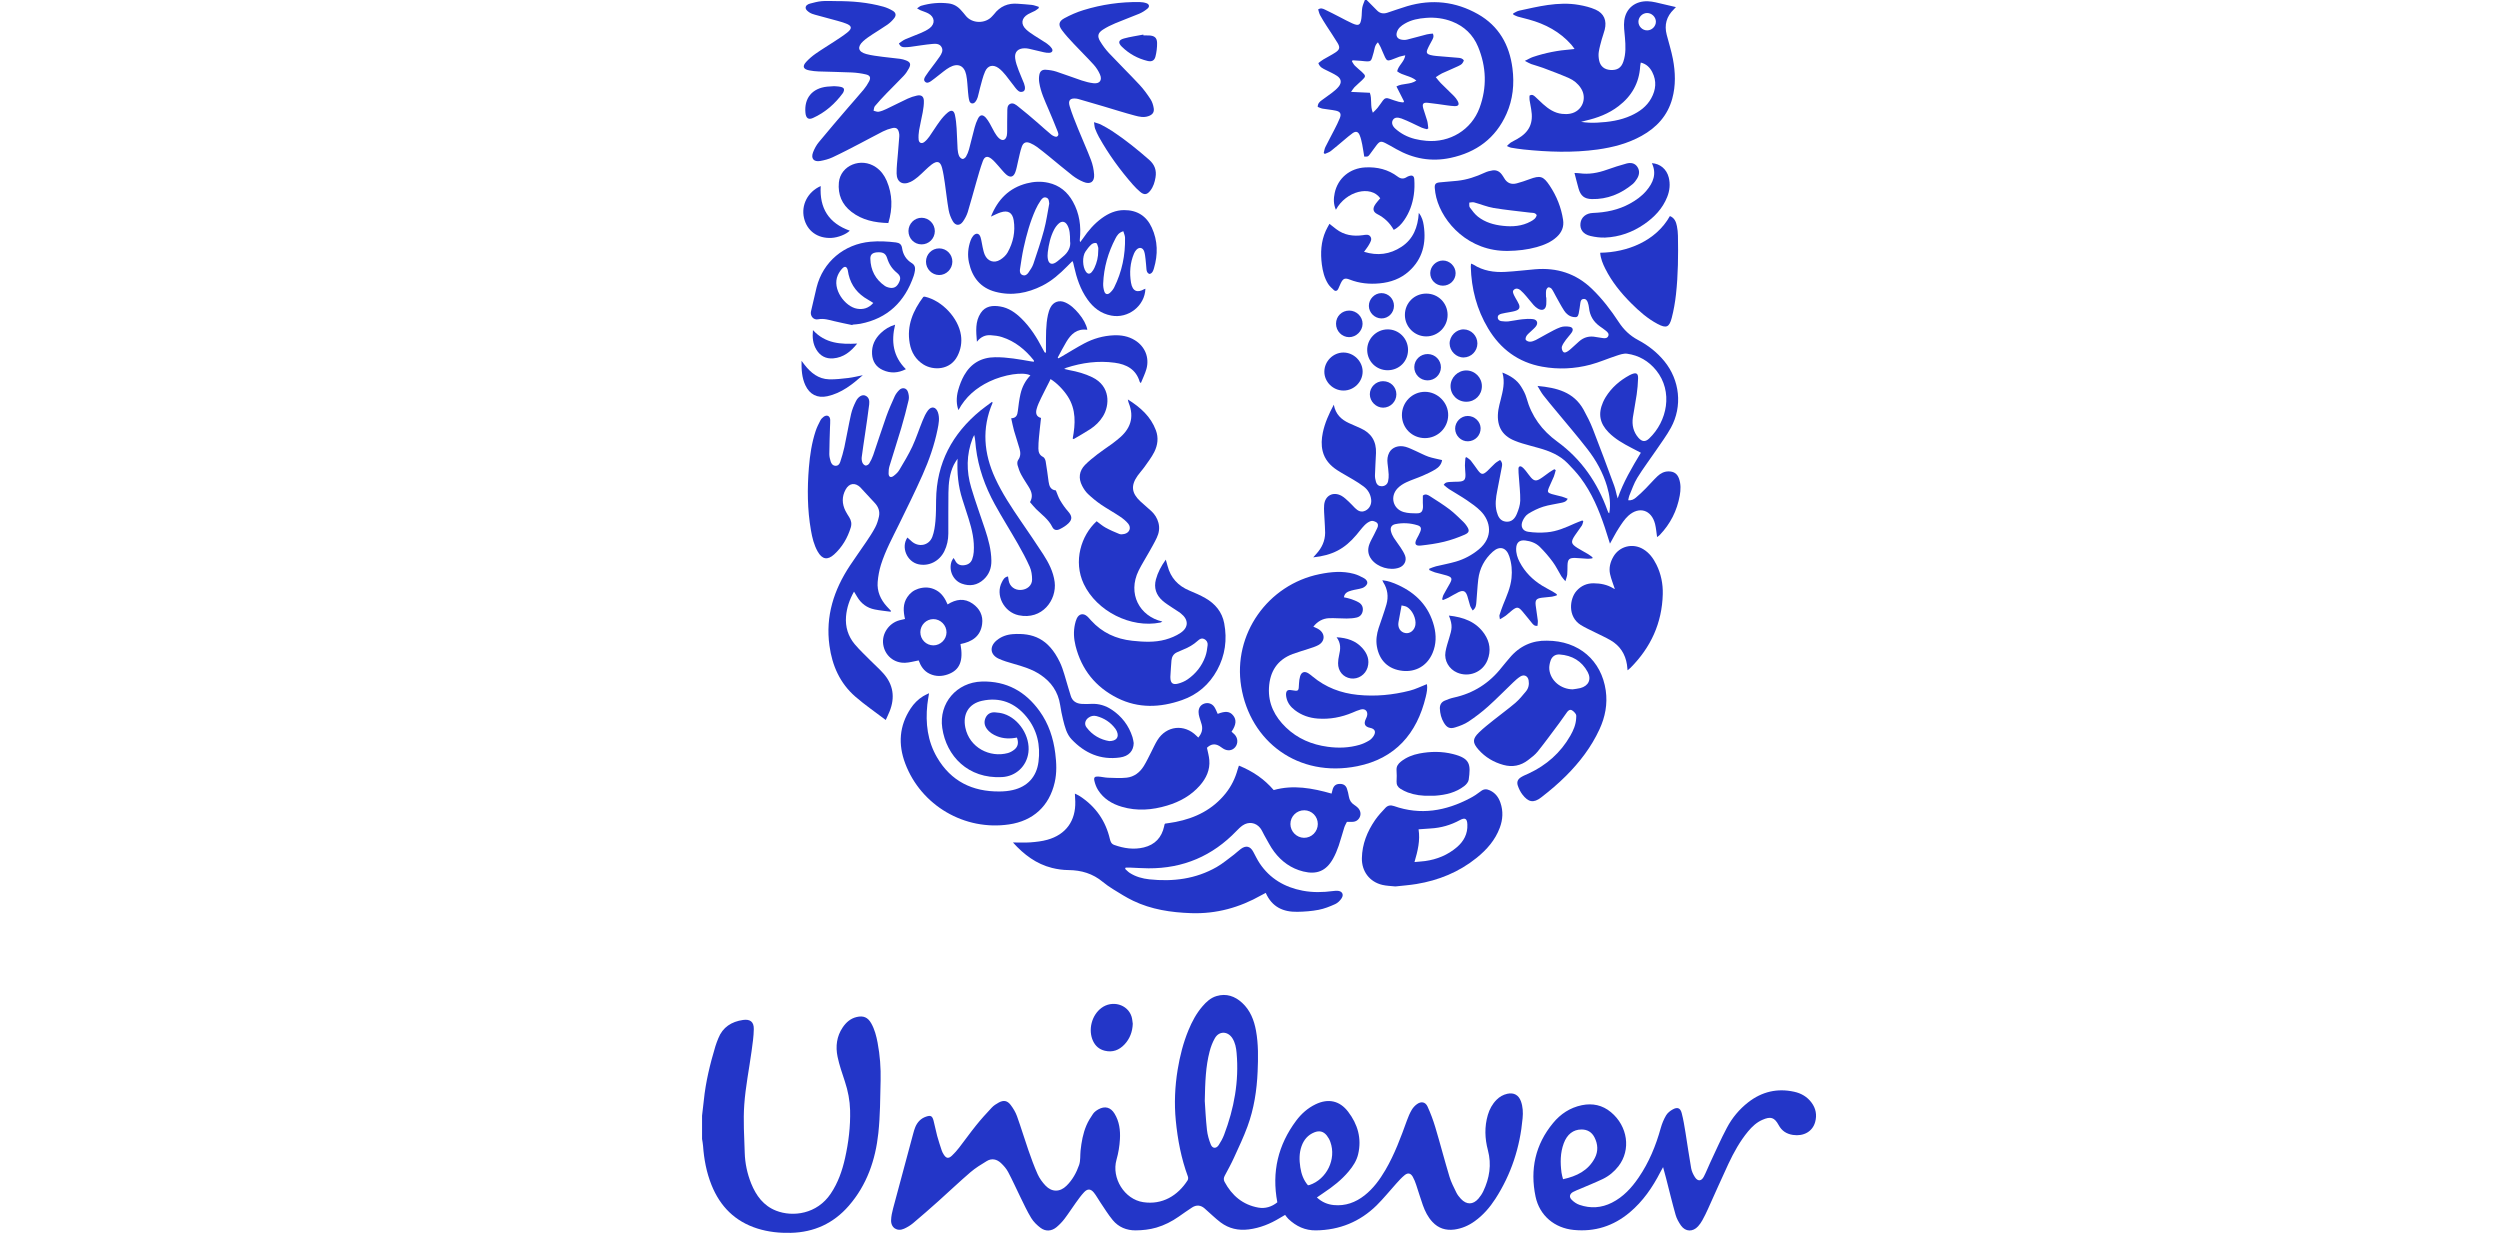 <svg xmlns="http://www.w3.org/2000/svg" width="73" height="36" viewBox="0 0 73 36" fill="none"><path d="M39.908 0.001C40.009 0.102 40.11 0.203 40.21 0.306C40.295 0.394 40.398 0.408 40.509 0.372C40.703 0.31 40.893 0.238 41.087 0.181C41.808 -0.032 42.503 0.043 43.155 0.412C43.766 0.758 44.077 1.311 44.164 1.996C44.222 2.453 44.178 2.901 43.99 3.323C43.672 4.038 43.109 4.45 42.354 4.611C41.795 4.73 41.268 4.635 40.773 4.355C40.667 4.294 40.561 4.233 40.452 4.178C40.328 4.115 40.285 4.125 40.198 4.236C40.128 4.325 40.066 4.42 39.997 4.509C39.945 4.577 39.943 4.575 39.836 4.573C39.816 4.457 39.8 4.337 39.777 4.219C39.758 4.127 39.738 4.033 39.702 3.946C39.657 3.84 39.591 3.823 39.497 3.888C39.408 3.95 39.328 4.023 39.244 4.092C39.115 4.199 38.99 4.31 38.858 4.412C38.808 4.45 38.743 4.468 38.685 4.495C38.674 4.486 38.663 4.476 38.653 4.467C38.668 4.409 38.675 4.347 38.701 4.294C38.784 4.124 38.877 3.958 38.962 3.789C39.019 3.677 39.078 3.564 39.124 3.447C39.172 3.323 39.137 3.259 39.005 3.231C38.877 3.204 38.746 3.195 38.617 3.172C38.568 3.163 38.521 3.138 38.477 3.121C38.478 3.02 38.534 2.972 38.592 2.929C38.693 2.853 38.799 2.783 38.898 2.706C38.966 2.653 39.034 2.598 39.087 2.532C39.182 2.416 39.169 2.304 39.044 2.218C38.944 2.15 38.83 2.103 38.722 2.047C38.634 2.002 38.537 1.968 38.496 1.842C38.543 1.808 38.589 1.768 38.642 1.736C38.758 1.667 38.88 1.607 38.993 1.533C39.118 1.45 39.135 1.387 39.06 1.259C38.958 1.088 38.844 0.926 38.737 0.758C38.671 0.655 38.606 0.552 38.548 0.445C38.519 0.392 38.508 0.33 38.49 0.275C38.569 0.224 38.63 0.253 38.685 0.279C38.832 0.348 38.976 0.424 39.121 0.498C39.241 0.559 39.359 0.626 39.483 0.681C39.673 0.766 39.724 0.738 39.753 0.535C39.768 0.433 39.76 0.327 39.778 0.225C39.791 0.148 39.827 0.075 39.854 0C39.872 0 39.89 0 39.908 0V0.001ZM41.704 3.748C41.692 3.756 41.68 3.764 41.668 3.773C41.617 3.759 41.564 3.75 41.517 3.729C41.417 3.686 41.322 3.635 41.223 3.59C41.125 3.545 41.027 3.498 40.925 3.461C40.801 3.416 40.721 3.431 40.677 3.496C40.626 3.571 40.645 3.669 40.746 3.759C40.823 3.828 40.91 3.889 41 3.937C41.202 4.045 41.422 4.092 41.65 4.112C42.332 4.173 42.966 3.794 43.203 3.15C43.423 2.553 43.403 1.951 43.159 1.364C43.014 1.015 42.756 0.767 42.402 0.629C42.158 0.534 41.902 0.502 41.642 0.522C41.425 0.538 41.212 0.577 41.02 0.69C40.921 0.748 40.831 0.816 40.792 0.931C40.753 1.046 40.796 1.131 40.914 1.156C40.97 1.168 41.033 1.17 41.088 1.156C41.281 1.11 41.471 1.052 41.664 1.004C41.721 0.989 41.783 0.988 41.839 0.981C41.88 1.069 41.843 1.123 41.815 1.179C41.769 1.267 41.717 1.353 41.68 1.444C41.642 1.536 41.667 1.578 41.763 1.605C41.819 1.62 41.878 1.628 41.936 1.634C42.152 1.653 42.368 1.668 42.584 1.688C42.647 1.693 42.711 1.705 42.745 1.769C42.699 1.864 42.691 1.878 42.577 1.932C42.422 2.006 42.262 2.07 42.106 2.142C42.048 2.169 41.996 2.21 41.925 2.254C41.984 2.325 42.024 2.379 42.07 2.426C42.198 2.555 42.33 2.678 42.458 2.807C42.498 2.848 42.535 2.896 42.563 2.947C42.62 3.052 42.59 3.102 42.474 3.099C42.402 3.097 42.33 3.086 42.258 3.077C42.07 3.052 41.883 3.021 41.694 3.002C41.555 2.988 41.522 3.031 41.56 3.168C41.594 3.29 41.642 3.408 41.675 3.529C41.694 3.6 41.696 3.676 41.706 3.749L41.704 3.748ZM39.999 2.708C40.069 2.897 40.003 3.091 40.087 3.292C40.146 3.232 40.189 3.195 40.223 3.152C40.279 3.081 40.329 3.005 40.383 2.932C40.428 2.871 40.484 2.85 40.56 2.879C40.653 2.915 40.747 2.944 40.843 2.972C40.886 2.984 40.933 2.985 40.978 2.991C40.985 2.981 40.991 2.972 40.998 2.962C40.924 2.817 40.85 2.671 40.776 2.524C40.962 2.423 41.177 2.479 41.358 2.352C41.185 2.208 40.956 2.21 40.797 2.082C40.834 1.906 41.005 1.81 41.034 1.615C40.962 1.632 40.91 1.64 40.861 1.656C40.78 1.684 40.703 1.721 40.621 1.748C40.523 1.78 40.492 1.769 40.446 1.678C40.398 1.581 40.361 1.478 40.316 1.38C40.294 1.333 40.266 1.29 40.236 1.236C40.137 1.324 40.139 1.433 40.111 1.529C40.026 1.817 40.066 1.811 39.731 1.776C39.653 1.768 39.574 1.765 39.495 1.76C39.489 1.771 39.483 1.782 39.477 1.793C39.505 1.835 39.527 1.883 39.562 1.918C39.625 1.982 39.698 2.037 39.764 2.098C39.887 2.211 39.887 2.233 39.769 2.344C39.697 2.412 39.621 2.477 39.55 2.547C39.518 2.579 39.496 2.621 39.451 2.683C39.657 2.693 39.83 2.701 39.999 2.709L39.999 2.708Z" fill="#2336C8"></path><path d="M20.5 32.578C20.517 32.431 20.536 32.283 20.551 32.136C20.605 31.594 20.734 31.069 20.89 30.549C20.914 30.471 20.944 30.395 20.974 30.32C21.104 29.992 21.361 29.831 21.697 29.783C21.905 29.753 22.015 29.838 22.011 30.049C22.008 30.265 21.975 30.48 21.946 30.695C21.875 31.213 21.77 31.73 21.733 32.25C21.699 32.717 21.732 33.19 21.746 33.66C21.755 33.968 21.819 34.269 21.934 34.557C22.078 34.912 22.293 35.208 22.664 35.353C23.15 35.543 23.857 35.453 24.257 34.855C24.47 34.538 24.593 34.186 24.675 33.819C24.778 33.359 24.835 32.894 24.823 32.42C24.815 32.133 24.762 31.856 24.672 31.584C24.594 31.344 24.508 31.105 24.457 30.858C24.395 30.558 24.429 30.263 24.607 30C24.706 29.854 24.832 29.741 25.01 29.698C25.209 29.65 25.34 29.703 25.441 29.883C25.54 30.059 25.589 30.251 25.626 30.447C25.695 30.813 25.723 31.183 25.714 31.554C25.702 32.064 25.702 32.577 25.648 33.084C25.564 33.869 25.314 34.601 24.784 35.21C24.339 35.722 23.772 35.983 23.093 35.999C22.761 36.007 22.434 35.973 22.116 35.873C21.464 35.667 21.029 35.231 20.777 34.604C20.629 34.236 20.557 33.851 20.529 33.457C20.524 33.39 20.51 33.324 20.5 33.257C20.5 33.031 20.5 32.805 20.5 32.578V32.578Z" fill="#2336C8"></path><path d="M37.298 35.108C37.13 34.218 37.321 33.431 37.848 32.724C37.999 32.522 38.184 32.357 38.413 32.246C38.783 32.068 39.116 32.136 39.365 32.462C39.645 32.827 39.765 33.24 39.659 33.698C39.615 33.891 39.507 34.055 39.381 34.205C39.173 34.454 38.92 34.651 38.652 34.829C38.589 34.871 38.528 34.914 38.453 34.966C38.603 35.104 38.767 35.171 38.949 35.188C39.286 35.22 39.581 35.112 39.844 34.906C40.101 34.704 40.289 34.445 40.453 34.166C40.721 33.708 40.904 33.212 41.083 32.715C41.121 32.609 41.166 32.504 41.223 32.407C41.261 32.343 41.316 32.283 41.377 32.24C41.499 32.153 41.621 32.175 41.683 32.309C41.773 32.505 41.849 32.709 41.911 32.916C42.055 33.396 42.18 33.881 42.325 34.361C42.373 34.52 42.451 34.67 42.524 34.82C42.557 34.888 42.606 34.95 42.658 35.006C42.824 35.184 43.013 35.182 43.171 34.999C43.226 34.935 43.275 34.862 43.312 34.785C43.494 34.402 43.558 34.006 43.447 33.587C43.356 33.245 43.344 32.9 43.445 32.556C43.494 32.389 43.575 32.239 43.699 32.114C43.787 32.025 43.892 31.965 44.015 31.938C44.205 31.897 44.344 31.974 44.411 32.157C44.469 32.318 44.476 32.485 44.46 32.653C44.384 33.5 44.128 34.288 43.666 35.004C43.503 35.257 43.308 35.482 43.062 35.659C42.883 35.788 42.686 35.873 42.467 35.903C42.217 35.935 42.002 35.868 41.828 35.681C41.695 35.54 41.611 35.369 41.547 35.19C41.477 34.995 41.42 34.795 41.353 34.598C41.326 34.517 41.295 34.436 41.253 34.362C41.192 34.256 41.112 34.236 41.017 34.313C40.926 34.386 40.848 34.475 40.769 34.562C40.578 34.773 40.4 34.997 40.198 35.196C39.708 35.677 39.114 35.918 38.427 35.927C38.109 35.932 37.847 35.807 37.622 35.594C37.586 35.561 37.559 35.518 37.525 35.475C37.461 35.512 37.415 35.538 37.37 35.566C37.089 35.737 36.792 35.857 36.462 35.899C36.158 35.937 35.887 35.876 35.643 35.695C35.563 35.636 35.489 35.568 35.415 35.503C35.333 35.431 35.255 35.356 35.173 35.285C35.06 35.187 34.936 35.177 34.811 35.257C34.678 35.343 34.549 35.435 34.42 35.525C34.218 35.666 34.002 35.777 33.765 35.846C33.568 35.903 33.367 35.925 33.163 35.927C32.894 35.929 32.662 35.832 32.492 35.627C32.357 35.464 32.247 35.281 32.128 35.106C32.064 35.013 32.012 34.911 31.941 34.824C31.848 34.71 31.756 34.705 31.655 34.813C31.566 34.908 31.489 35.016 31.413 35.122C31.302 35.276 31.2 35.437 31.085 35.588C31.018 35.677 30.937 35.76 30.852 35.832C30.709 35.951 30.538 35.966 30.388 35.856C30.282 35.777 30.179 35.677 30.111 35.565C29.989 35.365 29.892 35.151 29.788 34.94C29.67 34.701 29.563 34.457 29.437 34.222C29.386 34.125 29.308 34.036 29.227 33.96C29.108 33.849 28.961 33.814 28.815 33.902C28.649 34.002 28.482 34.105 28.336 34.23C28.017 34.504 27.712 34.795 27.399 35.075C27.156 35.292 26.911 35.507 26.662 35.716C26.583 35.782 26.492 35.837 26.398 35.879C26.197 35.97 26.013 35.851 26.02 35.63C26.023 35.514 26.049 35.397 26.079 35.284C26.273 34.556 26.47 33.828 26.666 33.1C26.684 33.035 26.702 32.969 26.728 32.907C26.789 32.764 26.89 32.657 27.041 32.606C27.175 32.561 27.222 32.583 27.259 32.72C27.299 32.868 27.325 33.02 27.365 33.167C27.404 33.311 27.452 33.452 27.498 33.593C27.511 33.632 27.53 33.669 27.551 33.703C27.627 33.828 27.695 33.842 27.799 33.743C27.874 33.672 27.944 33.593 28.007 33.511C28.173 33.297 28.33 33.075 28.5 32.864C28.644 32.684 28.799 32.513 28.957 32.345C29.014 32.283 29.089 32.235 29.164 32.194C29.305 32.118 29.413 32.135 29.511 32.264C29.586 32.363 29.654 32.475 29.696 32.592C29.814 32.919 29.913 33.252 30.027 33.58C30.11 33.819 30.196 34.057 30.299 34.287C30.354 34.408 30.437 34.523 30.529 34.62C30.713 34.814 30.95 34.813 31.14 34.626C31.315 34.456 31.432 34.243 31.51 34.017C31.554 33.889 31.538 33.74 31.552 33.601C31.579 33.348 31.623 33.098 31.722 32.864C31.772 32.745 31.843 32.632 31.916 32.525C31.953 32.471 32.012 32.428 32.069 32.395C32.262 32.286 32.43 32.33 32.545 32.519C32.685 32.748 32.717 33.006 32.702 33.264C32.691 33.465 32.657 33.669 32.602 33.863C32.45 34.398 32.833 35.021 33.381 35.103C33.941 35.188 34.392 34.911 34.677 34.467C34.695 34.439 34.699 34.388 34.687 34.356C34.491 33.826 34.387 33.276 34.333 32.718C34.285 32.222 34.307 31.724 34.388 31.231C34.453 30.837 34.55 30.453 34.702 30.084C34.806 29.832 34.933 29.592 35.112 29.385C35.225 29.253 35.353 29.135 35.523 29.085C35.81 29 36.059 29.088 36.272 29.284C36.508 29.502 36.619 29.788 36.675 30.095C36.747 30.489 36.74 30.888 36.723 31.286C36.7 31.834 36.617 32.376 36.427 32.892C36.314 33.201 36.172 33.499 36.035 33.799C35.953 33.98 35.857 34.154 35.763 34.33C35.73 34.391 35.725 34.448 35.757 34.509C35.971 34.91 36.29 35.181 36.744 35.262C36.946 35.298 37.137 35.238 37.299 35.107L37.298 35.108ZM35.18 32.158C35.194 32.354 35.208 32.674 35.243 32.993C35.259 33.139 35.301 33.286 35.356 33.422C35.405 33.542 35.514 33.545 35.586 33.437C35.648 33.343 35.703 33.242 35.743 33.138C36.036 32.368 36.182 31.575 36.109 30.749C36.096 30.597 36.069 30.444 35.982 30.311C35.846 30.105 35.597 30.102 35.475 30.314C35.406 30.434 35.355 30.568 35.321 30.702C35.207 31.137 35.19 31.585 35.179 32.158L35.18 32.158ZM38.193 34.61C38.214 34.606 38.227 34.606 38.239 34.602C38.741 34.433 39.027 33.846 38.847 33.347C38.824 33.28 38.787 33.214 38.743 33.158C38.646 33.035 38.526 33.006 38.38 33.064C38.191 33.139 38.072 33.281 38.005 33.469C37.934 33.67 37.937 33.876 37.969 34.085C37.999 34.28 38.062 34.459 38.192 34.61L38.193 34.61Z" fill="#2336C8"></path><path d="M24.417 0.033C24.883 0.03 25.346 0.07 25.798 0.196C25.892 0.223 25.985 0.265 26.069 0.315C26.162 0.37 26.176 0.449 26.109 0.533C26.054 0.603 25.987 0.667 25.914 0.719C25.774 0.817 25.625 0.904 25.482 0.999C25.388 1.061 25.292 1.124 25.209 1.199C25.023 1.367 25.053 1.511 25.292 1.577C25.448 1.62 25.611 1.637 25.772 1.659C25.942 1.682 26.113 1.695 26.283 1.718C26.341 1.725 26.398 1.742 26.453 1.763C26.58 1.811 26.606 1.872 26.542 1.993C26.5 2.072 26.449 2.15 26.387 2.215C26.224 2.389 26.05 2.555 25.884 2.728C25.768 2.848 25.654 2.971 25.547 3.099C25.52 3.131 25.52 3.188 25.508 3.233C25.557 3.244 25.61 3.271 25.656 3.263C25.734 3.248 25.812 3.217 25.884 3.182C26.093 3.084 26.297 2.976 26.505 2.88C26.591 2.84 26.683 2.811 26.774 2.791C26.901 2.764 26.972 2.813 26.977 2.941C26.981 3.052 26.963 3.166 26.944 3.276C26.912 3.454 26.867 3.629 26.837 3.807C26.822 3.896 26.817 3.988 26.824 4.077C26.833 4.174 26.912 4.207 26.99 4.147C27.046 4.104 27.094 4.047 27.136 3.989C27.24 3.842 27.333 3.686 27.441 3.541C27.51 3.447 27.588 3.356 27.678 3.283C27.783 3.199 27.855 3.225 27.884 3.356C27.912 3.483 27.924 3.614 27.933 3.745C27.946 3.947 27.949 4.151 27.962 4.354C27.967 4.421 27.979 4.491 28.004 4.551C28.021 4.591 28.066 4.635 28.105 4.642C28.134 4.648 28.187 4.607 28.207 4.574C28.245 4.508 28.275 4.436 28.295 4.362C28.353 4.149 28.402 3.933 28.46 3.72C28.484 3.633 28.514 3.547 28.555 3.467C28.616 3.345 28.694 3.336 28.787 3.438C28.831 3.488 28.867 3.547 28.901 3.605C28.951 3.691 28.992 3.782 29.043 3.868C29.077 3.925 29.116 3.984 29.164 4.03C29.268 4.13 29.369 4.098 29.399 3.958C29.408 3.914 29.408 3.868 29.409 3.823C29.41 3.642 29.408 3.461 29.413 3.28C29.415 3.191 29.402 3.082 29.492 3.035C29.584 2.988 29.669 3.061 29.736 3.115C29.932 3.268 30.12 3.431 30.308 3.593C30.439 3.705 30.563 3.824 30.697 3.931C30.742 3.967 30.824 4.007 30.861 3.989C30.939 3.95 30.892 3.864 30.87 3.806C30.791 3.6 30.703 3.397 30.617 3.193C30.509 2.94 30.39 2.69 30.347 2.415C30.335 2.34 30.334 2.261 30.348 2.187C30.368 2.078 30.428 2.03 30.539 2.037C30.642 2.043 30.747 2.06 30.844 2.091C31.093 2.172 31.337 2.267 31.586 2.35C31.697 2.386 31.812 2.417 31.927 2.43C32.111 2.453 32.194 2.341 32.118 2.171C32.073 2.069 32.01 1.971 31.935 1.888C31.744 1.677 31.539 1.478 31.345 1.27C31.228 1.145 31.11 1.018 31.009 0.881C30.896 0.73 30.913 0.624 31.077 0.534C31.254 0.438 31.442 0.355 31.635 0.296C32.169 0.131 32.718 0.052 33.278 0.06C33.345 0.061 33.414 0.072 33.477 0.094C33.56 0.124 33.575 0.194 33.507 0.251C33.435 0.311 33.353 0.363 33.267 0.4C33.034 0.498 32.795 0.582 32.563 0.681C32.438 0.733 32.316 0.794 32.203 0.867C32.059 0.961 32.035 1.057 32.122 1.202C32.196 1.325 32.283 1.444 32.381 1.549C32.675 1.862 32.982 2.163 33.275 2.477C33.395 2.606 33.499 2.75 33.595 2.897C33.645 2.973 33.675 3.07 33.689 3.161C33.708 3.283 33.648 3.354 33.529 3.393C33.398 3.438 33.266 3.409 33.142 3.376C32.832 3.294 32.527 3.196 32.22 3.105C31.978 3.034 31.735 2.963 31.493 2.893C31.475 2.887 31.458 2.883 31.44 2.881C31.255 2.855 31.18 2.924 31.234 3.1C31.302 3.324 31.391 3.542 31.479 3.759C31.602 4.065 31.74 4.365 31.857 4.673C31.908 4.806 31.938 4.952 31.948 5.094C31.964 5.31 31.838 5.396 31.638 5.312C31.527 5.266 31.418 5.204 31.322 5.13C31.083 4.944 30.853 4.747 30.618 4.556C30.506 4.465 30.393 4.374 30.276 4.288C30.218 4.246 30.154 4.21 30.088 4.181C29.968 4.129 29.883 4.155 29.838 4.28C29.787 4.419 29.763 4.567 29.727 4.711C29.701 4.816 29.686 4.925 29.648 5.026C29.594 5.174 29.497 5.198 29.377 5.092C29.297 5.021 29.232 4.931 29.159 4.852C29.092 4.779 29.029 4.699 28.952 4.638C28.834 4.545 28.751 4.563 28.699 4.703C28.624 4.905 28.567 5.115 28.507 5.322C28.422 5.613 28.347 5.906 28.258 6.194C28.227 6.292 28.176 6.387 28.117 6.471C28.028 6.598 27.901 6.596 27.823 6.462C27.765 6.363 27.721 6.248 27.701 6.135C27.654 5.873 27.628 5.607 27.589 5.344C27.567 5.197 27.546 5.048 27.509 4.905C27.459 4.711 27.367 4.683 27.205 4.803C27.14 4.851 27.081 4.909 27.021 4.964C26.948 5.031 26.879 5.104 26.802 5.167C26.736 5.22 26.666 5.274 26.589 5.31C26.358 5.42 26.185 5.32 26.181 5.065C26.178 4.871 26.204 4.677 26.219 4.484C26.232 4.318 26.247 4.151 26.259 3.984C26.262 3.949 26.259 3.912 26.251 3.877C26.226 3.755 26.17 3.713 26.048 3.742C25.957 3.763 25.866 3.796 25.782 3.838C25.556 3.952 25.335 4.075 25.11 4.191C24.846 4.328 24.582 4.467 24.312 4.593C24.199 4.646 24.073 4.679 23.95 4.701C23.759 4.734 23.672 4.626 23.742 4.445C23.783 4.341 23.838 4.237 23.909 4.152C24.187 3.813 24.474 3.482 24.759 3.148C24.912 2.969 25.07 2.795 25.22 2.614C25.28 2.541 25.333 2.461 25.377 2.377C25.434 2.269 25.408 2.202 25.289 2.174C25.154 2.142 25.014 2.123 24.875 2.116C24.549 2.101 24.224 2.098 23.898 2.086C23.808 2.083 23.718 2.072 23.629 2.055C23.454 2.021 23.421 1.937 23.541 1.807C23.623 1.718 23.717 1.637 23.816 1.568C23.994 1.443 24.181 1.332 24.362 1.212C24.49 1.128 24.62 1.045 24.74 0.95C24.89 0.831 24.878 0.751 24.697 0.685C24.536 0.625 24.368 0.586 24.203 0.54C24.069 0.502 23.933 0.469 23.798 0.43C23.742 0.414 23.684 0.396 23.636 0.364C23.591 0.334 23.533 0.288 23.526 0.242C23.514 0.166 23.584 0.123 23.652 0.105C23.765 0.075 23.879 0.044 23.995 0.034C24.134 0.022 24.276 0.032 24.416 0.032L24.417 0.033Z" fill="#2336C8"></path><path d="M36.177 22.356C36.582 22.521 36.914 22.747 37.192 23.07C37.759 22.91 38.32 23.013 38.882 23.173C38.896 23.118 38.904 23.079 38.916 23.042C38.95 22.939 39.013 22.893 39.116 22.89C39.221 22.887 39.294 22.928 39.329 23.024C39.356 23.1 39.373 23.18 39.387 23.26C39.405 23.364 39.453 23.445 39.543 23.502C39.581 23.526 39.617 23.555 39.649 23.586C39.725 23.661 39.748 23.769 39.705 23.86C39.662 23.949 39.588 23.996 39.489 23.998C39.444 23.999 39.399 23.998 39.33 23.998C39.307 24.046 39.272 24.103 39.252 24.165C39.195 24.341 39.15 24.521 39.09 24.695C39.044 24.827 38.991 24.958 38.922 25.079C38.722 25.433 38.45 25.545 38.054 25.447C37.701 25.36 37.422 25.157 37.207 24.872C37.093 24.723 37.012 24.549 36.916 24.386C36.876 24.316 36.846 24.237 36.796 24.175C36.665 24.014 36.458 23.985 36.286 24.102C36.219 24.148 36.161 24.206 36.105 24.264C35.404 24.995 34.549 25.36 33.537 25.355C33.352 25.354 33.167 25.34 32.982 25.333C32.944 25.332 32.906 25.333 32.869 25.333C32.863 25.346 32.858 25.359 32.853 25.371C32.897 25.411 32.938 25.456 32.987 25.488C33.161 25.601 33.359 25.655 33.562 25.677C34.251 25.749 34.917 25.668 35.528 25.317C35.707 25.214 35.866 25.078 36.033 24.954C36.101 24.902 36.162 24.84 36.231 24.79C36.384 24.677 36.509 24.708 36.597 24.875C36.657 24.986 36.711 25.102 36.781 25.207C37.081 25.657 37.514 25.908 38.037 26.008C38.332 26.064 38.63 26.058 38.928 26.018C38.968 26.013 39.009 26.01 39.05 26.011C39.187 26.015 39.25 26.115 39.174 26.231C39.129 26.299 39.061 26.367 38.987 26.4C38.832 26.47 38.67 26.535 38.503 26.567C38.301 26.606 38.091 26.621 37.884 26.625C37.472 26.633 37.142 26.487 36.96 26.072C36.914 26.096 36.871 26.118 36.83 26.141C36.194 26.501 35.518 26.689 34.783 26.664C34.195 26.644 33.621 26.559 33.087 26.302C32.884 26.205 32.693 26.082 32.501 25.964C32.397 25.9 32.296 25.829 32.202 25.752C31.911 25.509 31.575 25.409 31.2 25.406C31.039 25.405 30.874 25.382 30.718 25.343C30.259 25.228 29.899 24.954 29.586 24.609C29.581 24.604 29.582 24.593 29.583 24.6C29.75 24.6 29.92 24.609 30.089 24.597C30.255 24.584 30.424 24.566 30.583 24.521C31.126 24.37 31.413 23.968 31.398 23.405C31.396 23.337 31.392 23.27 31.387 23.173C31.449 23.205 31.495 23.225 31.537 23.252C31.993 23.551 32.284 23.968 32.408 24.498C32.427 24.579 32.453 24.643 32.535 24.672C32.817 24.773 33.105 24.816 33.4 24.745C33.727 24.665 33.922 24.455 33.993 24.128C33.997 24.11 34 24.093 34.004 24.075C34.005 24.071 34.009 24.068 34.02 24.05C34.115 24.035 34.221 24.021 34.327 24.001C34.908 23.888 35.412 23.637 35.789 23.166C35.955 22.959 36.069 22.725 36.139 22.469C36.148 22.435 36.161 22.403 36.177 22.355L36.177 22.356ZM38.48 24.061C38.48 23.84 38.307 23.663 38.087 23.66C37.863 23.657 37.679 23.838 37.68 24.062C37.68 24.278 37.859 24.46 38.075 24.464C38.297 24.468 38.48 24.285 38.48 24.061V24.061Z" fill="#2336C8"></path><path d="M46.99 14.989C47.039 14.716 47.001 14.456 46.925 14.199C46.806 13.8 46.606 13.44 46.353 13.114C46.06 12.735 45.746 12.372 45.441 12.002C45.315 11.848 45.185 11.697 45.064 11.54C45.004 11.463 44.959 11.374 44.895 11.269C45.459 11.322 45.953 11.446 46.24 11.963C46.34 12.145 46.435 12.331 46.51 12.524C46.725 13.075 46.931 13.629 47.135 14.184C47.178 14.3 47.196 14.426 47.236 14.553C47.398 14.082 47.65 13.656 47.913 13.22C47.815 13.169 47.728 13.123 47.641 13.079C47.4 12.953 47.163 12.821 46.97 12.624C46.711 12.36 46.66 12.083 46.808 11.744C46.83 11.694 46.855 11.646 46.883 11.6C47.056 11.319 47.296 11.111 47.584 10.955C47.603 10.944 47.624 10.934 47.645 10.926C47.781 10.872 47.836 10.903 47.832 11.048C47.828 11.205 47.813 11.363 47.791 11.52C47.76 11.743 47.713 11.964 47.68 12.188C47.648 12.408 47.693 12.612 47.842 12.783C47.947 12.902 48.044 12.911 48.157 12.803C48.683 12.302 48.862 11.434 48.36 10.813C48.141 10.543 47.854 10.375 47.509 10.328C47.409 10.315 47.297 10.356 47.196 10.389C46.944 10.471 46.698 10.58 46.442 10.648C45.978 10.771 45.503 10.793 45.03 10.707C44.334 10.581 43.814 10.193 43.454 9.592C43.121 9.037 42.964 8.431 42.947 7.786C42.947 7.759 42.951 7.733 42.954 7.698C42.982 7.709 43.004 7.715 43.022 7.726C43.308 7.909 43.627 7.958 43.958 7.939C44.246 7.923 44.534 7.888 44.822 7.863C45.46 7.809 46.018 7.984 46.484 8.434C46.786 8.725 47.039 9.056 47.267 9.404C47.414 9.629 47.594 9.802 47.833 9.929C48.126 10.084 48.386 10.287 48.599 10.547C49.051 11.101 49.134 11.863 48.79 12.491C48.664 12.72 48.506 12.931 48.359 13.148C48.176 13.417 47.979 13.677 47.809 13.953C47.71 14.113 47.651 14.297 47.577 14.471C47.56 14.511 47.556 14.555 47.544 14.606C47.638 14.619 47.707 14.581 47.764 14.534C47.865 14.451 47.959 14.36 48.051 14.267C48.169 14.149 48.277 14.02 48.399 13.905C48.488 13.821 48.596 13.763 48.727 13.765C48.878 13.767 48.974 13.83 49.026 13.973C49.085 14.136 49.078 14.304 49.049 14.469C48.97 14.912 48.775 15.299 48.462 15.624C48.441 15.645 48.414 15.661 48.387 15.683C48.367 15.549 48.358 15.422 48.328 15.301C48.224 14.888 47.864 14.773 47.547 15.06C47.436 15.161 47.351 15.295 47.268 15.423C47.177 15.562 47.103 15.711 47.011 15.875C46.957 15.703 46.912 15.554 46.862 15.406C46.689 14.889 46.48 14.39 46.15 13.951C46.036 13.8 45.905 13.661 45.773 13.526C45.541 13.289 45.244 13.169 44.931 13.082C44.77 13.037 44.609 12.995 44.449 12.947C44.375 12.926 44.303 12.898 44.232 12.87C43.824 12.708 43.688 12.393 43.753 11.963C43.768 11.865 43.796 11.769 43.82 11.672C43.882 11.419 43.953 11.166 43.87 10.878C44.106 10.972 44.294 11.09 44.416 11.288C44.48 11.391 44.541 11.502 44.573 11.617C44.72 12.154 45.023 12.568 45.474 12.896C46.174 13.406 46.647 14.092 46.938 14.905C46.945 14.926 46.954 14.947 46.964 14.967C46.968 14.974 46.977 14.978 46.991 14.989L46.99 14.989ZM45.144 8.685C45.147 8.685 45.15 8.685 45.152 8.685C45.152 8.752 45.157 8.821 45.151 8.888C45.139 9.038 45.039 9.09 44.906 9.012C44.861 8.985 44.818 8.948 44.782 8.908C44.707 8.824 44.64 8.733 44.565 8.648C44.512 8.587 44.458 8.526 44.396 8.473C44.342 8.428 44.271 8.406 44.209 8.458C44.152 8.505 44.188 8.566 44.209 8.619C44.221 8.648 44.238 8.676 44.253 8.703C44.286 8.762 44.325 8.82 44.351 8.882C44.391 8.977 44.365 9.038 44.266 9.072C44.203 9.095 44.135 9.104 44.069 9.117C43.993 9.132 43.917 9.141 43.843 9.161C43.785 9.176 43.728 9.204 43.735 9.279C43.741 9.343 43.791 9.372 43.848 9.378C43.914 9.386 43.983 9.392 44.049 9.384C44.184 9.368 44.316 9.337 44.451 9.323C44.553 9.312 44.659 9.306 44.761 9.318C44.887 9.333 44.923 9.437 44.844 9.535C44.802 9.588 44.748 9.63 44.7 9.678C44.658 9.719 44.609 9.756 44.577 9.804C44.555 9.837 44.536 9.9 44.552 9.923C44.575 9.956 44.634 9.98 44.677 9.978C44.733 9.977 44.792 9.955 44.844 9.929C44.956 9.872 45.064 9.805 45.176 9.746C45.303 9.679 45.429 9.604 45.564 9.556C45.644 9.527 45.742 9.527 45.828 9.541C45.927 9.556 45.95 9.628 45.893 9.71C45.842 9.785 45.777 9.849 45.724 9.922C45.68 9.984 45.632 10.048 45.608 10.118C45.594 10.16 45.61 10.228 45.638 10.265C45.679 10.319 45.738 10.283 45.784 10.254C45.822 10.23 45.855 10.199 45.889 10.169C45.963 10.103 46.035 10.035 46.11 9.969C46.252 9.843 46.416 9.803 46.602 9.841C46.668 9.854 46.736 9.861 46.803 9.872C46.864 9.881 46.927 9.88 46.958 9.819C46.994 9.748 46.942 9.699 46.893 9.659C46.837 9.613 46.777 9.572 46.718 9.531C46.53 9.398 46.422 9.219 46.399 8.989C46.393 8.935 46.381 8.881 46.363 8.831C46.343 8.774 46.308 8.722 46.236 8.73C46.168 8.738 46.154 8.793 46.146 8.848C46.13 8.951 46.12 9.054 46.098 9.155C46.076 9.254 46.042 9.272 45.942 9.257C45.822 9.238 45.733 9.164 45.672 9.069C45.581 8.929 45.505 8.78 45.423 8.635C45.386 8.568 45.354 8.497 45.309 8.435C45.29 8.409 45.237 8.383 45.21 8.391C45.182 8.4 45.152 8.447 45.147 8.481C45.137 8.547 45.144 8.616 45.144 8.684L45.144 8.685Z" fill="#2336C8"></path><path d="M26.009 17.863C25.853 17.842 25.696 17.827 25.541 17.796C25.317 17.752 25.146 17.625 25.029 17.427C25.002 17.381 24.974 17.335 24.937 17.275C24.804 17.511 24.725 17.748 24.704 18.002C24.68 18.305 24.764 18.579 24.957 18.81C25.101 18.982 25.269 19.136 25.427 19.297C25.548 19.419 25.678 19.533 25.792 19.661C26.086 19.99 26.139 20.364 25.977 20.771C25.944 20.854 25.904 20.934 25.864 21.024C25.561 20.793 25.254 20.584 24.976 20.342C24.527 19.951 24.3 19.439 24.22 18.853C24.101 17.991 24.349 17.226 24.817 16.517C24.971 16.283 25.137 16.056 25.293 15.824C25.386 15.685 25.48 15.546 25.557 15.398C25.609 15.3 25.642 15.19 25.666 15.081C25.698 14.929 25.647 14.796 25.541 14.684C25.413 14.549 25.289 14.412 25.163 14.276C25.151 14.262 25.14 14.249 25.127 14.236C24.972 14.082 24.797 14.103 24.692 14.295C24.579 14.501 24.585 14.712 24.688 14.919C24.72 14.984 24.761 15.044 24.799 15.106C24.857 15.199 24.875 15.296 24.842 15.404C24.748 15.708 24.592 15.976 24.356 16.19C24.163 16.365 24.006 16.335 23.876 16.104C23.768 15.912 23.717 15.701 23.68 15.487C23.573 14.877 23.57 14.264 23.62 13.649C23.65 13.287 23.703 12.93 23.817 12.585C23.852 12.479 23.903 12.377 23.955 12.277C23.977 12.235 24.014 12.196 24.053 12.168C24.148 12.102 24.236 12.144 24.242 12.259C24.245 12.331 24.238 12.403 24.236 12.475C24.228 12.737 24.218 12.999 24.216 13.261C24.216 13.332 24.235 13.405 24.255 13.473C24.275 13.541 24.318 13.597 24.396 13.601C24.472 13.605 24.514 13.55 24.534 13.49C24.58 13.349 24.624 13.206 24.655 13.061C24.724 12.739 24.778 12.414 24.851 12.092C24.88 11.962 24.934 11.834 24.994 11.714C25.06 11.581 25.175 11.516 25.26 11.549C25.381 11.596 25.392 11.708 25.38 11.811C25.346 12.098 25.301 12.383 25.26 12.669C25.227 12.896 25.191 13.123 25.162 13.351C25.156 13.403 25.163 13.462 25.183 13.51C25.198 13.547 25.241 13.59 25.276 13.594C25.31 13.598 25.363 13.565 25.382 13.533C25.429 13.456 25.469 13.373 25.498 13.289C25.627 12.913 25.747 12.534 25.88 12.16C25.951 11.961 26.038 11.766 26.125 11.573C26.156 11.505 26.205 11.441 26.259 11.388C26.346 11.302 26.47 11.325 26.51 11.44C26.536 11.513 26.55 11.603 26.533 11.678C26.469 11.954 26.396 12.229 26.316 12.501C26.206 12.873 26.084 13.242 25.972 13.614C25.952 13.681 25.945 13.756 25.947 13.828C25.949 13.927 26.01 13.958 26.091 13.899C26.155 13.851 26.219 13.793 26.259 13.725C26.393 13.5 26.529 13.275 26.64 13.039C26.754 12.794 26.836 12.534 26.939 12.284C26.981 12.18 27.029 12.074 27.095 11.986C27.199 11.849 27.332 11.879 27.388 12.042C27.444 12.209 27.41 12.374 27.377 12.538C27.284 12.996 27.13 13.435 26.941 13.861C26.725 14.348 26.488 14.825 26.254 15.304C26.063 15.693 25.855 16.075 25.724 16.49C25.674 16.652 25.642 16.824 25.628 16.993C25.606 17.268 25.712 17.506 25.896 17.709C25.935 17.752 25.975 17.794 26.015 17.836C26.013 17.845 26.011 17.854 26.009 17.863L26.009 17.863Z" fill="#2336C8"></path><path d="M38.349 18.298C38.409 18.327 38.46 18.346 38.504 18.374C38.697 18.494 38.698 18.722 38.502 18.833C38.412 18.884 38.31 18.912 38.212 18.945C38.059 18.997 37.901 19.039 37.749 19.096C37.295 19.266 37.08 19.609 37.054 20.082C37.029 20.55 37.223 20.926 37.549 21.241C37.889 21.569 38.304 21.743 38.77 21.806C39.083 21.849 39.393 21.838 39.696 21.75C39.795 21.721 39.891 21.676 39.979 21.623C40.035 21.59 40.084 21.535 40.117 21.479C40.185 21.362 40.141 21.28 40.008 21.253C39.856 21.223 39.814 21.138 39.88 20.998C39.894 20.97 39.907 20.941 39.916 20.911C39.954 20.775 39.868 20.681 39.734 20.717C39.652 20.739 39.573 20.774 39.494 20.808C39.168 20.945 38.829 21.009 38.475 20.982C38.231 20.963 38.007 20.887 37.811 20.737C37.689 20.644 37.597 20.529 37.564 20.375C37.558 20.344 37.552 20.312 37.552 20.281C37.553 20.17 37.597 20.134 37.705 20.152C37.924 20.189 37.922 20.189 37.931 19.959C37.934 19.888 37.943 19.814 37.964 19.746C38.003 19.62 38.096 19.591 38.206 19.662C38.248 19.689 38.287 19.72 38.325 19.752C38.709 20.072 39.152 20.24 39.647 20.29C40.162 20.342 40.668 20.294 41.166 20.167C41.334 20.125 41.492 20.044 41.664 19.977C41.689 20.097 41.661 20.225 41.632 20.348C41.374 21.425 40.737 22.152 39.634 22.373C37.905 22.718 36.505 21.654 36.243 20.048C35.995 18.52 37.019 17.073 38.531 16.765C38.864 16.697 39.203 16.665 39.538 16.757C39.641 16.785 39.739 16.834 39.833 16.886C39.892 16.919 39.947 16.985 39.917 17.054C39.895 17.104 39.835 17.151 39.781 17.17C39.68 17.205 39.569 17.213 39.465 17.243C39.368 17.272 39.263 17.302 39.242 17.441C39.31 17.457 39.376 17.467 39.438 17.489C39.519 17.517 39.6 17.546 39.673 17.589C39.762 17.64 39.807 17.723 39.793 17.829C39.779 17.934 39.716 18.007 39.617 18.031C39.522 18.054 39.422 18.06 39.324 18.061C39.152 18.062 38.98 18.045 38.809 18.051C38.621 18.059 38.469 18.148 38.349 18.299L38.349 18.298Z" fill="#2336C8"></path><path d="M48.563 34.078C48.525 34.146 48.503 34.185 48.483 34.224C48.254 34.671 47.974 35.078 47.586 35.404C47.112 35.801 46.57 35.975 45.952 35.914C45.396 35.86 44.955 35.498 44.838 34.94C44.673 34.149 44.829 33.421 45.351 32.791C45.569 32.526 45.847 32.343 46.188 32.272C46.502 32.208 46.789 32.267 47.04 32.476C47.532 32.885 47.629 33.575 47.26 34.052C47.136 34.212 46.982 34.34 46.801 34.427C46.585 34.53 46.363 34.618 46.143 34.713C46.073 34.743 46 34.769 45.933 34.806C45.835 34.861 45.812 34.949 45.889 35.029C45.952 35.095 46.036 35.153 46.122 35.182C46.444 35.293 46.762 35.273 47.068 35.118C47.401 34.95 47.643 34.685 47.849 34.383C48.151 33.941 48.351 33.455 48.493 32.942C48.529 32.813 48.581 32.685 48.649 32.57C48.692 32.497 48.77 32.435 48.846 32.394C48.981 32.32 49.066 32.352 49.105 32.5C49.154 32.686 49.185 32.879 49.216 33.07C49.273 33.417 49.32 33.766 49.382 34.113C49.398 34.203 49.441 34.294 49.491 34.372C49.572 34.5 49.679 34.495 49.75 34.361C49.819 34.23 49.872 34.09 49.935 33.955C50.097 33.612 50.248 33.264 50.426 32.93C50.579 32.641 50.788 32.389 51.049 32.186C51.448 31.876 51.896 31.771 52.389 31.879C52.593 31.923 52.769 32.024 52.896 32.195C53.024 32.366 53.058 32.559 53.003 32.761C52.928 33.04 52.667 33.187 52.355 33.14C52.169 33.112 52.029 33.024 51.937 32.853C51.813 32.625 51.703 32.593 51.462 32.699C51.292 32.773 51.161 32.897 51.044 33.037C50.805 33.325 50.627 33.65 50.469 33.985C50.264 34.422 50.071 34.866 49.871 35.306C49.821 35.417 49.767 35.526 49.708 35.633C49.673 35.696 49.632 35.756 49.583 35.809C49.43 35.977 49.217 35.971 49.086 35.787C49.019 35.692 48.959 35.585 48.928 35.475C48.828 35.123 48.743 34.768 48.652 34.414C48.626 34.312 48.597 34.21 48.562 34.079L48.563 34.078ZM45.641 34.433C46.043 34.345 46.377 34.181 46.57 33.812C46.672 33.614 46.659 33.409 46.56 33.213C46.482 33.059 46.353 32.98 46.178 32.981C45.94 32.982 45.759 33.121 45.661 33.386C45.558 33.664 45.558 33.951 45.596 34.24C45.603 34.301 45.623 34.36 45.641 34.433Z" fill="#2336C8"></path><path d="M44.526 1.777C44.624 1.73 44.689 1.689 44.759 1.665C45.12 1.543 45.491 1.471 45.871 1.442C45.898 1.44 45.925 1.436 45.977 1.43C45.94 1.38 45.915 1.341 45.884 1.306C45.55 0.927 45.125 0.702 44.644 0.57C44.535 0.54 44.425 0.515 44.317 0.484C44.272 0.471 44.23 0.446 44.188 0.427C44.187 0.416 44.185 0.404 44.184 0.392C44.242 0.364 44.298 0.324 44.36 0.311C44.637 0.251 44.915 0.186 45.195 0.146C45.495 0.104 45.8 0.09 46.101 0.143C46.268 0.172 46.439 0.213 46.593 0.282C46.839 0.393 46.923 0.601 46.858 0.865C46.835 0.961 46.797 1.053 46.771 1.149C46.738 1.271 46.703 1.393 46.684 1.517C46.672 1.595 46.678 1.68 46.693 1.758C46.727 1.934 46.845 2.031 47.023 2.043C47.218 2.056 47.338 1.985 47.4 1.804C47.48 1.573 47.468 1.333 47.448 1.093C47.434 0.927 47.407 0.757 47.429 0.595C47.478 0.238 47.752 0.026 48.114 0.037C48.19 0.039 48.267 0.052 48.342 0.068C48.539 0.112 48.734 0.16 48.937 0.207C48.918 0.228 48.898 0.251 48.876 0.272C48.662 0.48 48.593 0.727 48.668 1.015C48.729 1.251 48.803 1.485 48.849 1.723C48.922 2.108 48.935 2.497 48.83 2.879C48.695 3.374 48.376 3.723 47.933 3.968C47.532 4.191 47.096 4.303 46.647 4.366C45.926 4.465 45.203 4.439 44.482 4.364C44.361 4.351 44.24 4.332 44.12 4.312C44.088 4.307 44.058 4.288 44.001 4.264C44.051 4.218 44.078 4.185 44.113 4.163C44.174 4.125 44.24 4.095 44.303 4.059C44.66 3.855 44.782 3.592 44.71 3.185C44.695 3.096 44.676 3.008 44.663 2.919C44.657 2.876 44.662 2.832 44.662 2.793C44.735 2.746 44.783 2.784 44.827 2.824C44.904 2.894 44.977 2.968 45.055 3.038C45.215 3.181 45.39 3.301 45.611 3.325C45.69 3.334 45.774 3.334 45.852 3.319C46.2 3.252 46.357 2.869 46.161 2.573C46.074 2.44 45.953 2.342 45.812 2.28C45.564 2.172 45.31 2.077 45.057 1.982C44.944 1.939 44.824 1.91 44.71 1.87C44.657 1.851 44.609 1.82 44.527 1.778L44.526 1.777ZM47.911 1.827C47.904 1.87 47.895 1.903 47.893 1.937C47.864 2.424 47.645 2.806 47.262 3.099C46.974 3.321 46.642 3.445 46.291 3.525C46.25 3.535 46.209 3.547 46.167 3.559C46.328 3.583 46.486 3.59 46.642 3.581C46.981 3.564 47.316 3.517 47.629 3.374C47.872 3.263 48.083 3.111 48.215 2.872C48.352 2.625 48.38 2.367 48.247 2.108C48.178 1.973 48.078 1.868 47.911 1.827ZM48.352 0.635C48.353 0.497 48.23 0.377 48.091 0.38C47.957 0.383 47.843 0.498 47.842 0.632C47.84 0.772 47.962 0.891 48.102 0.887C48.237 0.884 48.352 0.768 48.352 0.635V0.635Z" fill="#2336C8"></path><path d="M31.323 12.805C31.403 12.377 31.426 11.957 31.177 11.573C31.053 11.382 30.86 11.182 30.676 11.069C30.663 11.097 30.651 11.123 30.638 11.149C30.559 11.306 30.477 11.462 30.401 11.62C30.351 11.726 30.298 11.832 30.269 11.944C30.24 12.053 30.249 12.166 30.398 12.204C30.377 12.4 30.354 12.588 30.337 12.776C30.327 12.884 30.32 12.993 30.321 13.101C30.322 13.204 30.353 13.292 30.46 13.344C30.498 13.362 30.526 13.428 30.534 13.475C30.568 13.671 30.592 13.868 30.619 14.065C30.637 14.195 30.679 14.305 30.831 14.32C30.873 14.421 30.904 14.522 30.957 14.611C31.025 14.726 31.103 14.838 31.192 14.938C31.298 15.059 31.319 15.157 31.209 15.27C31.135 15.345 31.041 15.405 30.945 15.451C30.848 15.498 30.771 15.479 30.725 15.384C30.616 15.164 30.421 15.029 30.255 14.865C30.192 14.803 30.137 14.731 30.076 14.662C30.173 14.497 30.123 14.356 30.039 14.219C29.966 14.1 29.886 13.984 29.82 13.861C29.774 13.774 29.738 13.679 29.713 13.584C29.7 13.537 29.703 13.468 29.73 13.432C29.806 13.328 29.802 13.219 29.772 13.108C29.722 12.93 29.661 12.755 29.61 12.577C29.578 12.461 29.556 12.342 29.527 12.214C29.684 12.207 29.707 12.111 29.721 12C29.741 11.834 29.761 11.668 29.798 11.505C29.845 11.3 29.939 11.115 30.088 10.961C29.879 10.85 29.32 10.935 28.889 11.141C28.504 11.325 28.192 11.59 27.987 11.975C27.929 11.823 27.916 11.618 27.978 11.395C28.02 11.244 28.077 11.093 28.154 10.958C28.351 10.612 28.654 10.435 29.056 10.431C29.411 10.427 29.757 10.492 30.105 10.552C30.131 10.556 30.157 10.559 30.19 10.563C30.189 10.544 30.192 10.529 30.186 10.521C29.939 10.211 29.642 9.966 29.259 9.843C29.154 9.808 29.039 9.796 28.927 9.788C28.776 9.778 28.643 9.83 28.526 9.979C28.5 9.67 28.473 9.389 28.637 9.14C28.771 8.935 28.984 8.912 29.205 8.949C29.451 8.989 29.647 9.127 29.821 9.296C30.084 9.552 30.276 9.857 30.443 10.18C30.461 10.216 30.48 10.252 30.501 10.287C30.504 10.292 30.517 10.292 30.542 10.299C30.542 10.23 30.541 10.164 30.542 10.099C30.544 9.796 30.535 9.492 30.6 9.194C30.616 9.119 30.64 9.044 30.675 8.977C30.76 8.812 30.931 8.754 31.101 8.829C31.263 8.9 31.385 9.02 31.497 9.152C31.634 9.315 31.719 9.475 31.75 9.623C31.746 9.625 31.742 9.629 31.738 9.629C31.446 9.591 31.272 9.757 31.137 9.983C31.047 10.132 30.968 10.289 30.885 10.442C30.892 10.449 30.899 10.457 30.906 10.464C30.942 10.443 30.979 10.423 31.015 10.402C31.23 10.277 31.441 10.144 31.66 10.028C31.926 9.887 32.212 9.805 32.515 9.791C32.736 9.781 32.947 9.816 33.139 9.935C33.434 10.116 33.569 10.443 33.475 10.777C33.436 10.914 33.371 11.043 33.313 11.187C33.29 11.161 33.281 11.155 33.279 11.148C33.172 10.784 32.893 10.638 32.55 10.592C32.068 10.526 31.595 10.59 31.134 10.74C31.121 10.744 31.11 10.752 31.073 10.772C31.138 10.787 31.181 10.8 31.225 10.808C31.457 10.85 31.682 10.912 31.895 11.016C32.431 11.277 32.406 11.832 32.206 12.157C32.112 12.31 31.985 12.433 31.837 12.53C31.679 12.633 31.514 12.725 31.352 12.821C31.342 12.816 31.332 12.811 31.323 12.806V12.805Z" fill="#2336C8"></path><path d="M29.693 21.537C29.491 21.577 29.3 21.572 29.114 21.498C28.994 21.45 28.888 21.384 28.812 21.276C28.737 21.171 28.729 21.056 28.787 20.943C28.843 20.836 28.942 20.792 29.059 20.801C29.143 20.807 29.23 20.818 29.311 20.844C29.758 20.986 30.086 21.502 30.03 21.967C29.981 22.372 29.666 22.669 29.258 22.691C28.268 22.744 27.633 22.077 27.514 21.257C27.408 20.533 27.937 19.921 28.67 19.901C29.389 19.882 29.943 20.19 30.356 20.765C30.62 21.132 30.758 21.55 30.814 21.997C30.85 22.281 30.862 22.565 30.797 22.847C30.639 23.538 30.168 23.97 29.464 24.073C28.166 24.265 26.895 23.521 26.433 22.295C26.222 21.736 26.256 21.196 26.59 20.689C26.685 20.544 26.806 20.422 26.954 20.33C27.002 20.3 27.055 20.279 27.128 20.242C27.109 20.37 27.089 20.472 27.078 20.574C27.021 21.117 27.083 21.641 27.364 22.12C27.77 22.813 28.395 23.118 29.184 23.111C29.315 23.11 29.448 23.099 29.574 23.069C30.002 22.971 30.268 22.684 30.324 22.245C30.386 21.764 30.287 21.315 29.976 20.933C29.638 20.519 29.198 20.348 28.673 20.464C28.285 20.55 28.108 20.853 28.187 21.243C28.308 21.837 28.909 22.132 29.431 21.989C29.498 21.97 29.565 21.932 29.62 21.888C29.727 21.802 29.749 21.683 29.694 21.537H29.693Z" fill="#2336C8"></path><path d="M45.17 18.708C46.102 18.708 46.762 19.286 46.888 20.163C46.944 20.563 46.871 20.936 46.705 21.296C46.467 21.812 46.127 22.256 45.728 22.655C45.502 22.881 45.256 23.089 45.002 23.285C44.779 23.458 44.625 23.425 44.452 23.197C44.396 23.123 44.353 23.035 44.322 22.947C44.283 22.835 44.316 22.754 44.418 22.692C44.487 22.649 44.563 22.62 44.637 22.586C45.156 22.344 45.568 21.983 45.853 21.484C45.943 21.327 46.015 21.161 46.024 20.975C46.026 20.935 46.033 20.886 46.015 20.855C45.987 20.809 45.944 20.764 45.898 20.739C45.842 20.709 45.793 20.746 45.759 20.793C45.682 20.899 45.609 21.008 45.531 21.113C45.323 21.391 45.118 21.673 44.901 21.944C44.823 22.041 44.719 22.119 44.618 22.196C44.404 22.36 44.163 22.408 43.901 22.336C43.615 22.258 43.369 22.112 43.172 21.889C42.994 21.687 42.993 21.576 43.185 21.389C43.32 21.257 43.471 21.141 43.619 21.022C43.827 20.855 44.044 20.699 44.247 20.526C44.362 20.426 44.461 20.306 44.558 20.188C44.633 20.097 44.656 19.986 44.636 19.868C44.615 19.74 44.506 19.684 44.395 19.753C44.319 19.801 44.251 19.863 44.186 19.925C43.941 20.159 43.704 20.403 43.452 20.629C43.274 20.789 43.082 20.935 42.883 21.068C42.766 21.146 42.626 21.199 42.489 21.241C42.331 21.29 42.247 21.245 42.161 21.103C42.085 20.976 42.05 20.837 42.044 20.69C42.04 20.583 42.086 20.504 42.181 20.461C42.267 20.424 42.357 20.39 42.449 20.37C43.025 20.245 43.49 19.948 43.852 19.485C43.924 19.392 44.004 19.305 44.078 19.214C44.372 18.858 44.753 18.697 45.17 18.708L45.17 18.708ZM45.92 20.129C45.995 20.117 46.072 20.111 46.146 20.092C46.383 20.03 46.477 19.841 46.361 19.624C46.188 19.302 45.904 19.136 45.541 19.111C45.415 19.102 45.32 19.169 45.279 19.285C45.25 19.368 45.231 19.462 45.24 19.548C45.275 19.876 45.575 20.123 45.92 20.129H45.92Z" fill="#2336C8"></path><path d="M28.935 6.326C29.137 5.819 29.468 5.489 29.979 5.355C30.187 5.301 30.4 5.29 30.61 5.337C30.934 5.408 31.17 5.602 31.329 5.889C31.521 6.232 31.572 6.603 31.531 6.99C31.529 7.012 31.525 7.034 31.543 7.07C31.569 7.035 31.597 7 31.622 6.964C31.775 6.738 31.951 6.533 32.173 6.371C32.367 6.23 32.578 6.136 32.824 6.135C33.204 6.134 33.476 6.306 33.632 6.646C33.81 7.032 33.814 7.433 33.695 7.836C33.674 7.905 33.652 7.977 33.57 8C33.5 7.981 33.483 7.925 33.477 7.865C33.468 7.766 33.462 7.667 33.45 7.568C33.441 7.492 33.434 7.414 33.41 7.342C33.37 7.224 33.263 7.205 33.179 7.298C33.152 7.327 33.13 7.364 33.114 7.401C32.997 7.675 32.978 7.962 33.025 8.252C33.07 8.523 33.225 8.551 33.41 8.444C33.42 8.438 33.433 8.436 33.446 8.431C33.43 8.932 32.944 9.31 32.449 9.215C32.146 9.158 31.924 8.985 31.751 8.739C31.547 8.45 31.438 8.121 31.362 7.779C31.354 7.744 31.347 7.709 31.338 7.674C31.334 7.661 31.327 7.649 31.315 7.623C31.26 7.678 31.21 7.729 31.16 7.779C30.942 7.999 30.712 8.203 30.434 8.343C30.001 8.561 29.544 8.646 29.068 8.521C28.631 8.407 28.388 8.1 28.294 7.667C28.247 7.449 28.266 7.235 28.34 7.026C28.358 6.976 28.384 6.925 28.418 6.885C28.501 6.791 28.595 6.808 28.632 6.928C28.661 7.022 28.671 7.122 28.693 7.219C28.71 7.293 28.725 7.37 28.755 7.439C28.838 7.629 29.026 7.695 29.204 7.586C29.289 7.534 29.374 7.458 29.422 7.372C29.585 7.081 29.653 6.765 29.6 6.432C29.564 6.209 29.436 6.132 29.22 6.201C29.131 6.229 29.047 6.275 28.935 6.325L28.935 6.326ZM30.638 5.946C30.627 5.876 30.634 5.8 30.554 5.771C30.475 5.742 30.424 5.8 30.387 5.856C30.332 5.938 30.281 6.024 30.241 6.114C30.079 6.474 29.974 6.853 29.89 7.237C29.845 7.444 29.815 7.654 29.783 7.864C29.773 7.932 29.785 8.006 29.863 8.034C29.939 8.061 29.996 8.012 30.034 7.955C30.087 7.877 30.144 7.796 30.174 7.708C30.284 7.38 30.396 7.05 30.486 6.715C30.553 6.463 30.589 6.203 30.638 5.946V5.946ZM32.801 6.752C32.667 6.792 32.618 6.875 32.574 6.958C32.357 7.372 32.231 7.811 32.213 8.279C32.21 8.354 32.221 8.433 32.244 8.505C32.272 8.596 32.339 8.613 32.411 8.55C32.46 8.506 32.505 8.451 32.535 8.391C32.762 7.934 32.862 7.447 32.851 6.938C32.849 6.879 32.821 6.821 32.801 6.752H32.801ZM31.246 7.041C31.246 6.847 31.239 6.702 31.165 6.572C31.104 6.466 31.009 6.444 30.918 6.525C30.862 6.574 30.815 6.639 30.78 6.705C30.672 6.911 30.624 7.135 30.595 7.364C30.587 7.43 30.586 7.5 30.598 7.565C30.622 7.699 30.707 7.739 30.822 7.668C30.898 7.621 30.962 7.555 31.032 7.499C31.196 7.369 31.274 7.203 31.246 7.041ZM32.068 7.326C32.068 7.291 32.076 7.253 32.066 7.219C32.054 7.174 32.036 7.104 32.008 7.097C31.966 7.086 31.9 7.108 31.866 7.14C31.8 7.2 31.745 7.273 31.695 7.347C31.598 7.491 31.608 7.795 31.709 7.934C31.76 8.004 31.819 8.011 31.877 7.946C31.909 7.91 31.936 7.866 31.957 7.822C32.03 7.666 32.07 7.501 32.068 7.327V7.326Z" fill="#2336C8"></path><path d="M32.933 11.664C33.306 11.898 33.602 12.164 33.752 12.565C33.833 12.782 33.805 12.997 33.706 13.196C33.63 13.348 33.524 13.485 33.426 13.625C33.361 13.718 33.282 13.8 33.217 13.892C33.017 14.176 33.04 14.397 33.295 14.636C33.4 14.735 33.513 14.825 33.619 14.924C33.72 15.018 33.791 15.131 33.827 15.267C33.867 15.419 33.843 15.565 33.778 15.702C33.709 15.849 33.626 15.99 33.547 16.131C33.448 16.309 33.338 16.48 33.248 16.662C32.918 17.332 33.271 17.995 33.941 18.149C33.916 18.162 33.901 18.175 33.884 18.178C33.022 18.353 32.024 17.847 31.646 17.052C31.332 16.389 31.57 15.631 32.022 15.22C32.107 15.282 32.188 15.355 32.281 15.406C32.41 15.477 32.547 15.537 32.684 15.592C32.726 15.609 32.783 15.603 32.83 15.592C32.98 15.559 33.041 15.412 32.944 15.292C32.877 15.21 32.789 15.14 32.7 15.081C32.52 14.96 32.329 14.856 32.15 14.734C32.017 14.642 31.89 14.539 31.772 14.427C31.701 14.361 31.644 14.274 31.599 14.187C31.485 13.967 31.509 13.754 31.683 13.575C31.796 13.46 31.925 13.358 32.053 13.259C32.189 13.154 32.333 13.061 32.472 12.96C32.534 12.915 32.593 12.865 32.653 12.817C33.004 12.537 33.132 12.194 32.957 11.762C32.947 11.739 32.945 11.714 32.933 11.663L32.933 11.664Z" fill="#2336C8"></path><path d="M38.947 11.818C39 12.101 39.167 12.251 39.386 12.353C39.501 12.406 39.617 12.455 39.733 12.507C40.044 12.647 40.192 12.889 40.179 13.229C40.17 13.445 40.155 13.662 40.149 13.878C40.147 13.94 40.159 14.005 40.177 14.065C40.203 14.156 40.262 14.198 40.343 14.198C40.435 14.198 40.511 14.147 40.532 14.054C40.547 13.989 40.552 13.92 40.549 13.853C40.544 13.745 40.528 13.637 40.516 13.529C40.503 13.419 40.514 13.312 40.567 13.213C40.649 13.061 40.839 12.991 41.042 13.047C41.145 13.076 41.243 13.126 41.342 13.17C41.466 13.224 41.585 13.292 41.712 13.336C41.839 13.379 41.974 13.401 42.109 13.434C42.093 13.553 42.016 13.644 41.915 13.705C41.796 13.777 41.668 13.836 41.54 13.892C41.383 13.96 41.218 14.011 41.063 14.084C40.971 14.127 40.879 14.186 40.809 14.259C40.581 14.498 40.673 14.861 40.988 14.952C41.111 14.988 41.246 14.989 41.376 14.989C41.499 14.989 41.541 14.936 41.551 14.811C41.554 14.771 41.547 14.73 41.547 14.689C41.546 14.618 41.547 14.546 41.547 14.472C41.618 14.411 41.689 14.447 41.747 14.484C41.945 14.61 42.144 14.736 42.331 14.877C42.474 14.986 42.6 15.117 42.732 15.241C42.768 15.275 42.799 15.316 42.827 15.357C42.915 15.486 42.91 15.55 42.767 15.613C42.574 15.697 42.372 15.769 42.167 15.819C41.945 15.873 41.715 15.905 41.487 15.93C41.327 15.947 41.293 15.88 41.368 15.734C41.404 15.665 41.443 15.599 41.471 15.528C41.512 15.425 41.492 15.368 41.39 15.337C41.179 15.272 40.962 15.26 40.747 15.304C40.633 15.327 40.588 15.404 40.617 15.516C40.633 15.581 40.662 15.644 40.698 15.701C40.76 15.8 40.836 15.892 40.899 15.99C40.948 16.066 40.998 16.143 41.029 16.227C41.082 16.375 41.003 16.522 40.857 16.575C40.589 16.672 40.222 16.563 40.048 16.335C39.943 16.198 39.927 16.045 39.987 15.887C40.024 15.79 40.078 15.701 40.124 15.608C40.156 15.543 40.188 15.478 40.219 15.413C40.247 15.354 40.245 15.289 40.192 15.253C40.147 15.224 40.077 15.199 40.032 15.214C39.962 15.236 39.896 15.284 39.844 15.338C39.759 15.425 39.687 15.525 39.608 15.618C39.261 16.03 38.905 16.216 38.346 16.275C38.382 16.234 38.41 16.202 38.439 16.171C38.597 15.997 38.692 15.796 38.694 15.559C38.694 15.428 38.681 15.297 38.676 15.167C38.67 15.027 38.654 14.886 38.665 14.747C38.688 14.468 38.931 14.342 39.176 14.48C39.253 14.524 39.319 14.59 39.385 14.65C39.449 14.708 39.505 14.774 39.566 14.834C39.652 14.919 39.747 14.971 39.87 14.911C39.984 14.857 40.052 14.731 40.039 14.597C40.023 14.435 39.947 14.303 39.819 14.206C39.723 14.132 39.618 14.068 39.514 14.005C39.36 13.911 39.199 13.828 39.047 13.729C38.841 13.595 38.681 13.419 38.621 13.171C38.578 12.992 38.589 12.813 38.626 12.634C38.684 12.353 38.8 12.095 38.947 11.817V11.818Z" fill="#2336C8"></path><path d="M34.041 16.342C34.063 16.419 34.078 16.47 34.092 16.522C34.182 16.871 34.398 17.107 34.73 17.245C34.888 17.311 35.047 17.379 35.195 17.464C35.482 17.628 35.685 17.868 35.747 18.2C35.837 18.677 35.775 19.136 35.541 19.566C35.31 19.989 34.966 20.285 34.513 20.443C33.879 20.664 33.244 20.69 32.629 20.383C31.992 20.064 31.58 19.553 31.406 18.858C31.354 18.649 31.342 18.438 31.389 18.226C31.401 18.169 31.418 18.112 31.442 18.059C31.508 17.92 31.634 17.896 31.75 18C31.79 18.037 31.824 18.079 31.861 18.119C32.184 18.474 32.588 18.659 33.061 18.71C33.386 18.744 33.712 18.764 34.031 18.676C34.185 18.633 34.341 18.569 34.473 18.48C34.713 18.319 34.71 18.092 34.481 17.912C34.404 17.851 34.315 17.803 34.234 17.746C34.137 17.68 34.035 17.619 33.947 17.541C33.759 17.375 33.687 17.165 33.753 16.918C33.808 16.715 33.904 16.533 34.041 16.341V16.342ZM34.175 19.754C34.175 19.747 34.175 19.765 34.175 19.783C34.177 19.942 34.241 20.002 34.395 19.963C34.494 19.938 34.594 19.896 34.676 19.839C34.916 19.673 35.093 19.451 35.193 19.177C35.233 19.069 35.251 18.951 35.263 18.835C35.271 18.762 35.235 18.694 35.16 18.659C35.086 18.625 35.029 18.66 34.977 18.708C34.852 18.822 34.709 18.905 34.552 18.967C34.489 18.992 34.427 19.02 34.366 19.048C34.266 19.094 34.217 19.178 34.207 19.283C34.194 19.431 34.186 19.58 34.175 19.754H34.175Z" fill="#2336C8"></path><path d="M45.427 13.728C45.409 13.79 45.397 13.855 45.373 13.914C45.327 14.027 45.27 14.135 45.224 14.248C45.178 14.362 45.192 14.389 45.31 14.426C45.409 14.456 45.512 14.474 45.612 14.502C45.666 14.517 45.717 14.542 45.777 14.564C45.732 14.655 45.657 14.667 45.59 14.682C45.414 14.722 45.232 14.742 45.061 14.796C44.908 14.845 44.76 14.918 44.624 15.003C44.553 15.047 44.496 15.132 44.461 15.211C44.391 15.367 44.455 15.504 44.622 15.528C44.803 15.555 44.991 15.559 45.174 15.543C45.461 15.519 45.723 15.402 45.983 15.285C46.056 15.252 46.131 15.226 46.205 15.197C46.214 15.206 46.223 15.215 46.232 15.224C46.218 15.266 46.211 15.313 46.188 15.349C46.123 15.447 46.05 15.539 45.985 15.637C45.862 15.823 45.873 15.88 46.058 15.998C46.16 16.063 46.27 16.118 46.374 16.181C46.419 16.208 46.46 16.242 46.502 16.273C46.501 16.283 46.499 16.294 46.497 16.304C46.451 16.309 46.405 16.318 46.359 16.316C46.237 16.311 46.116 16.295 45.994 16.292C45.82 16.288 45.777 16.333 45.771 16.506C45.768 16.596 45.772 16.687 45.763 16.777C45.757 16.832 45.734 16.885 45.71 16.972C45.656 16.906 45.619 16.87 45.592 16.827C45.508 16.688 45.438 16.539 45.342 16.409C45.228 16.253 45.1 16.105 44.963 15.969C44.849 15.856 44.697 15.801 44.535 15.782C44.37 15.763 44.279 15.841 44.272 16.009C44.266 16.154 44.308 16.287 44.374 16.412C44.527 16.704 44.751 16.929 45.03 17.101C45.13 17.163 45.236 17.215 45.338 17.273C45.38 17.297 45.419 17.326 45.459 17.353C45.459 17.363 45.459 17.374 45.459 17.384C45.412 17.398 45.365 17.416 45.316 17.423C45.218 17.437 45.118 17.44 45.019 17.454C44.861 17.476 44.824 17.521 44.842 17.677C44.86 17.825 44.886 17.972 44.904 18.12C44.909 18.17 44.898 18.223 44.895 18.273C44.804 18.287 44.768 18.235 44.732 18.192C44.636 18.078 44.547 17.958 44.449 17.846C44.336 17.716 44.291 17.715 44.153 17.822C44.089 17.872 44.031 17.93 43.966 17.979C43.921 18.013 43.87 18.039 43.797 18.083C43.791 18.025 43.777 17.99 43.785 17.962C43.817 17.859 43.853 17.756 43.893 17.656C43.995 17.405 44.107 17.157 44.136 16.883C44.159 16.665 44.14 16.448 44.07 16.241C43.984 15.986 43.791 15.929 43.59 16.109C43.35 16.324 43.203 16.597 43.165 16.919C43.139 17.139 43.13 17.361 43.11 17.581C43.102 17.665 43.1 17.753 43.002 17.826C42.975 17.776 42.943 17.735 42.928 17.689C42.896 17.595 42.878 17.496 42.846 17.403C42.796 17.255 42.727 17.225 42.588 17.291C42.486 17.339 42.391 17.401 42.291 17.454C42.241 17.48 42.188 17.499 42.136 17.521C42.127 17.514 42.119 17.507 42.11 17.5C42.123 17.456 42.129 17.409 42.15 17.369C42.209 17.257 42.275 17.149 42.336 17.038C42.414 16.897 42.399 16.854 42.242 16.804C42.13 16.769 42.014 16.747 41.901 16.714C41.844 16.697 41.79 16.668 41.734 16.645C41.734 16.632 41.734 16.619 41.735 16.606C41.8 16.582 41.864 16.553 41.932 16.536C42.124 16.489 42.321 16.455 42.511 16.399C42.756 16.328 42.979 16.208 43.177 16.046C43.614 15.688 43.528 15.216 43.234 14.921C43.114 14.801 42.971 14.701 42.83 14.605C42.662 14.491 42.483 14.391 42.312 14.282C42.257 14.247 42.209 14.201 42.156 14.158C42.206 14.076 42.274 14.08 42.333 14.074C42.418 14.065 42.505 14.07 42.59 14.065C42.756 14.056 42.797 14.011 42.791 13.847C42.788 13.762 42.776 13.676 42.776 13.59C42.776 13.515 42.786 13.44 42.791 13.366C42.802 13.36 42.813 13.354 42.823 13.349C42.866 13.383 42.916 13.412 42.95 13.453C43.021 13.541 43.083 13.636 43.15 13.726C43.254 13.866 43.3 13.871 43.432 13.751C43.508 13.681 43.576 13.601 43.654 13.532C43.698 13.492 43.753 13.464 43.803 13.431C43.869 13.498 43.868 13.56 43.856 13.623C43.812 13.858 43.767 14.093 43.72 14.327C43.679 14.532 43.65 14.738 43.705 14.945C43.743 15.087 43.806 15.214 43.972 15.232C44.139 15.25 44.236 15.141 44.291 15.007C44.342 14.884 44.388 14.749 44.391 14.619C44.395 14.389 44.366 14.159 44.351 13.93C44.346 13.848 44.336 13.767 44.339 13.686C44.341 13.62 44.386 13.598 44.441 13.635C44.484 13.665 44.519 13.709 44.554 13.75C44.605 13.813 44.65 13.882 44.704 13.943C44.79 14.04 44.853 14.054 44.966 13.986C45.062 13.928 45.149 13.854 45.242 13.79C45.288 13.758 45.338 13.73 45.386 13.701C45.4 13.71 45.414 13.719 45.428 13.728L45.427 13.728Z" fill="#2336C8"></path><path d="M26.496 15.696C26.54 15.736 26.576 15.768 26.612 15.801C26.818 15.991 27.125 15.936 27.224 15.675C27.279 15.53 27.301 15.368 27.315 15.213C27.333 15.01 27.332 14.806 27.334 14.602C27.346 13.521 27.807 12.663 28.632 11.986C28.74 11.898 28.855 11.818 28.967 11.734C28.977 11.749 28.986 11.758 28.984 11.761C28.663 12.508 28.726 13.24 29.06 13.965C29.265 14.41 29.536 14.816 29.811 15.219C30.03 15.54 30.252 15.86 30.462 16.186C30.622 16.434 30.757 16.694 30.796 16.994C30.862 17.518 30.433 18.111 29.746 17.966C29.311 17.874 29.057 17.37 29.256 16.997C29.292 16.928 29.327 16.85 29.434 16.832C29.441 16.876 29.448 16.915 29.454 16.953C29.484 17.123 29.627 17.234 29.805 17.227C29.991 17.219 30.139 17.096 30.137 16.92C30.137 16.796 30.118 16.663 30.069 16.552C29.967 16.321 29.846 16.098 29.721 15.879C29.499 15.49 29.26 15.112 29.045 14.72C28.763 14.205 28.567 13.658 28.496 13.071C28.482 12.952 28.479 12.831 28.448 12.703C28.431 12.736 28.412 12.768 28.399 12.802C28.217 13.276 28.216 13.758 28.359 14.238C28.481 14.649 28.629 15.052 28.764 15.459C28.862 15.755 28.944 16.055 28.948 16.371C28.952 16.587 28.883 16.772 28.726 16.918C28.538 17.092 28.317 17.128 28.083 17.042C27.828 16.949 27.695 16.649 27.786 16.394C27.797 16.362 27.819 16.334 27.843 16.293C27.863 16.324 27.878 16.341 27.887 16.36C27.933 16.461 28.012 16.512 28.123 16.507C28.246 16.5 28.345 16.45 28.388 16.33C28.412 16.263 28.428 16.191 28.433 16.12C28.458 15.785 28.384 15.464 28.284 15.148C28.224 14.959 28.163 14.77 28.102 14.581C27.978 14.198 27.942 13.805 27.961 13.394C27.924 13.453 27.882 13.509 27.852 13.571C27.726 13.829 27.698 14.108 27.694 14.389C27.689 14.787 27.692 15.185 27.691 15.583C27.69 15.762 27.654 15.934 27.575 16.095C27.428 16.393 27.116 16.546 26.811 16.475C26.483 16.398 26.303 15.981 26.496 15.696L26.496 15.696Z" fill="#2336C8"></path><path d="M40.746 25.884C40.614 25.87 40.486 25.868 40.365 25.839C39.99 25.751 39.759 25.441 39.767 25.057C39.775 24.645 39.923 24.281 40.151 23.948C40.24 23.818 40.349 23.702 40.457 23.587C40.523 23.518 40.605 23.502 40.705 23.537C41.48 23.81 42.216 23.682 42.925 23.308C43.036 23.25 43.143 23.18 43.242 23.102C43.331 23.032 43.414 23.037 43.506 23.08C43.663 23.153 43.759 23.28 43.813 23.441C43.897 23.685 43.884 23.929 43.794 24.17C43.659 24.533 43.412 24.812 43.117 25.05C42.602 25.465 42.009 25.706 41.361 25.813C41.156 25.847 40.949 25.861 40.746 25.884ZM41.303 25.172C41.426 25.16 41.519 25.155 41.612 25.143C41.959 25.095 42.273 24.967 42.541 24.738C42.743 24.566 42.859 24.349 42.847 24.075C42.84 23.901 42.779 23.865 42.627 23.948C42.361 24.093 42.078 24.174 41.777 24.191C41.662 24.197 41.547 24.207 41.422 24.216C41.473 24.544 41.399 24.845 41.303 25.172H41.303Z" fill="#2336C8"></path><path d="M26.248 1.267C26.311 1.226 26.369 1.176 26.435 1.147C26.588 1.079 26.746 1.026 26.899 0.959C26.986 0.922 27.072 0.878 27.147 0.822C27.315 0.693 27.296 0.494 27.108 0.393C27.038 0.355 26.958 0.333 26.883 0.302C26.855 0.29 26.829 0.273 26.778 0.244C26.828 0.212 26.859 0.18 26.896 0.169C27.159 0.093 27.428 0.066 27.701 0.1C27.85 0.118 27.973 0.192 28.07 0.307C28.112 0.355 28.155 0.401 28.193 0.452C28.385 0.701 28.778 0.695 28.97 0.476C28.988 0.455 29.009 0.437 29.025 0.416C29.201 0.185 29.435 0.084 29.724 0.11C29.858 0.122 29.994 0.126 30.128 0.143C30.196 0.151 30.262 0.179 30.329 0.198C30.331 0.21 30.332 0.222 30.334 0.235C30.297 0.262 30.263 0.294 30.224 0.315C30.156 0.352 30.083 0.377 30.017 0.416C29.823 0.529 29.8 0.707 29.963 0.86C30.032 0.925 30.111 0.978 30.19 1.03C30.314 1.113 30.445 1.186 30.567 1.27C30.622 1.308 30.674 1.357 30.711 1.411C30.757 1.477 30.724 1.537 30.642 1.542C30.589 1.546 30.534 1.538 30.481 1.526C30.336 1.494 30.192 1.456 30.047 1.424C30.003 1.414 29.957 1.409 29.912 1.41C29.724 1.414 29.62 1.518 29.643 1.702C29.657 1.821 29.701 1.937 29.743 2.051C29.79 2.182 29.853 2.308 29.902 2.439C29.947 2.563 29.935 2.648 29.873 2.673C29.771 2.714 29.711 2.638 29.657 2.574C29.557 2.452 29.469 2.32 29.368 2.198C29.305 2.122 29.237 2.045 29.158 1.988C29 1.875 28.845 1.908 28.766 2.085C28.697 2.239 28.662 2.41 28.615 2.574C28.59 2.661 28.577 2.751 28.55 2.837C28.535 2.887 28.509 2.939 28.475 2.979C28.419 3.046 28.331 3.031 28.306 2.947C28.282 2.866 28.276 2.779 28.267 2.694C28.249 2.524 28.249 2.35 28.213 2.183C28.156 1.913 27.968 1.832 27.726 1.967C27.609 2.032 27.507 2.125 27.399 2.206C27.326 2.261 27.258 2.321 27.183 2.371C27.131 2.406 27.066 2.442 27.01 2.385C26.96 2.333 26.994 2.272 27.025 2.223C27.078 2.139 27.139 2.06 27.198 1.981C27.278 1.871 27.364 1.766 27.439 1.653C27.495 1.571 27.549 1.475 27.494 1.376C27.438 1.273 27.323 1.274 27.227 1.283C27.012 1.302 26.798 1.34 26.583 1.368C26.525 1.375 26.466 1.379 26.407 1.379C26.348 1.378 26.29 1.364 26.248 1.267H26.248Z" fill="#2336C8"></path><path d="M44.03 7.327C42.891 7.343 42.128 6.507 41.94 5.769C41.917 5.678 41.902 5.583 41.895 5.489C41.888 5.373 41.924 5.337 42.041 5.325C42.212 5.308 42.383 5.296 42.554 5.279C42.835 5.25 43.099 5.16 43.354 5.042C43.426 5.008 43.507 4.987 43.586 4.975C43.697 4.96 43.789 5.007 43.855 5.099C43.878 5.132 43.902 5.165 43.922 5.201C44.005 5.347 44.131 5.396 44.289 5.354C44.415 5.32 44.539 5.279 44.661 5.233C44.975 5.117 45.063 5.139 45.25 5.419C45.452 5.723 45.587 6.055 45.642 6.419C45.673 6.621 45.604 6.783 45.459 6.917C45.293 7.071 45.087 7.154 44.873 7.215C44.598 7.292 44.316 7.323 44.03 7.327V7.327ZM44.873 6.282C44.824 6.202 44.751 6.218 44.686 6.21C44.328 6.166 43.969 6.132 43.614 6.073C43.42 6.04 43.234 5.961 43.042 5.909C43 5.898 42.95 5.913 42.903 5.916C42.907 5.964 42.894 6.023 42.918 6.056C42.989 6.153 43.063 6.253 43.156 6.327C43.367 6.493 43.62 6.566 43.883 6.594C44.164 6.625 44.442 6.607 44.698 6.466C44.773 6.424 44.848 6.381 44.872 6.282H44.873Z" fill="#2336C8"></path><path d="M35.557 20.845C35.783 20.757 35.91 20.77 36.007 20.89C36.111 21.017 36.098 21.166 35.961 21.365C35.99 21.391 36.02 21.416 36.048 21.445C36.149 21.549 36.157 21.706 36.07 21.815C35.984 21.921 35.844 21.939 35.717 21.859C35.679 21.834 35.643 21.806 35.605 21.783C35.474 21.706 35.358 21.725 35.243 21.835C35.267 21.956 35.303 22.074 35.312 22.194C35.336 22.481 35.222 22.724 35.037 22.936C34.779 23.23 34.449 23.412 34.079 23.523C33.643 23.654 33.201 23.689 32.757 23.558C32.472 23.475 32.226 23.326 32.064 23.07C32.012 22.988 31.976 22.891 31.955 22.797C31.934 22.702 31.968 22.67 32.064 22.675C32.163 22.68 32.26 22.707 32.359 22.71C32.539 22.716 32.721 22.727 32.899 22.708C33.117 22.684 33.284 22.554 33.398 22.37C33.479 22.24 33.543 22.099 33.614 21.963C33.674 21.847 33.726 21.726 33.795 21.615C34.058 21.188 34.584 21.131 34.939 21.488C34.953 21.503 34.969 21.517 34.99 21.537C35.09 21.42 35.127 21.297 35.089 21.156C35.069 21.081 35.041 21.01 35.021 20.936C35.008 20.889 34.998 20.839 34.998 20.79C34.998 20.665 35.062 20.578 35.171 20.543C35.276 20.509 35.392 20.544 35.458 20.642C35.499 20.704 35.525 20.777 35.557 20.846L35.557 20.845Z" fill="#2336C8"></path><path d="M47.154 17.202C47.106 17.053 47.047 16.912 47.014 16.764C46.975 16.586 47.019 16.413 47.11 16.256C47.288 15.948 47.675 15.851 47.981 16.035C48.163 16.143 48.279 16.308 48.371 16.493C48.503 16.762 48.56 17.051 48.553 17.347C48.532 18.191 48.204 18.905 47.61 19.501C47.589 19.522 47.563 19.541 47.525 19.573C47.518 19.508 47.514 19.457 47.507 19.406C47.459 19.098 47.304 18.857 47.034 18.699C46.883 18.61 46.721 18.54 46.564 18.46C46.427 18.391 46.285 18.329 46.156 18.248C45.766 18 45.836 17.48 46.033 17.256C46.167 17.104 46.336 17.03 46.536 17.032C46.737 17.034 46.931 17.071 47.106 17.178C47.125 17.189 47.145 17.197 47.154 17.202L47.154 17.202Z" fill="#2336C8"></path><path d="M28.046 18.806C28.136 19.3 28.024 19.567 27.68 19.691C27.503 19.754 27.326 19.758 27.152 19.678C26.975 19.598 26.883 19.445 26.825 19.284C26.686 19.31 26.559 19.348 26.431 19.353C26.1 19.366 25.835 19.137 25.789 18.815C25.745 18.506 25.952 18.198 26.261 18.113C26.313 18.099 26.365 18.088 26.426 18.074C26.375 17.851 26.36 17.633 26.494 17.434C26.572 17.317 26.678 17.235 26.812 17.192C26.991 17.135 27.168 17.141 27.337 17.234C27.504 17.325 27.597 17.478 27.67 17.649C27.917 17.493 28.162 17.459 28.403 17.628C28.606 17.771 28.712 17.974 28.678 18.224C28.631 18.581 28.383 18.742 28.046 18.806H28.046ZM27.253 18.078C27.046 18.079 26.876 18.249 26.874 18.457C26.872 18.672 27.043 18.845 27.257 18.845C27.463 18.843 27.636 18.672 27.638 18.467C27.641 18.257 27.463 18.077 27.253 18.078L27.253 18.078Z" fill="#2336C8"></path><path d="M24.89 9.493C24.715 9.456 24.538 9.422 24.363 9.379C24.206 9.34 24.054 9.292 23.885 9.324C23.752 9.35 23.651 9.224 23.681 9.092C23.734 8.859 23.787 8.626 23.844 8.394C24.03 7.645 24.648 7.127 25.419 7.058C25.669 7.036 25.914 7.049 26.162 7.079C26.265 7.092 26.325 7.136 26.341 7.245C26.368 7.433 26.46 7.583 26.626 7.684C26.705 7.732 26.73 7.806 26.717 7.894C26.709 7.947 26.698 8.001 26.681 8.052C26.422 8.808 25.922 9.299 25.123 9.454C25.048 9.469 24.971 9.471 24.895 9.479C24.893 9.484 24.892 9.488 24.89 9.493L24.89 9.493ZM25.5 8.846C25.434 8.805 25.391 8.776 25.345 8.75C25.051 8.586 24.855 8.345 24.778 8.014C24.767 7.97 24.765 7.924 24.753 7.881C24.725 7.783 24.669 7.763 24.598 7.836C24.543 7.892 24.497 7.963 24.465 8.035C24.284 8.438 24.679 8.959 25.03 9.015C25.2 9.042 25.359 9.006 25.501 8.846L25.5 8.846ZM25.656 7.366C25.492 7.367 25.41 7.421 25.414 7.554C25.422 7.89 25.563 8.161 25.843 8.353C25.872 8.373 25.908 8.384 25.942 8.394C26.073 8.431 26.167 8.394 26.231 8.285C26.311 8.147 26.307 8.061 26.188 7.964C26.049 7.851 25.96 7.714 25.907 7.545C25.865 7.408 25.795 7.366 25.657 7.366H25.656Z" fill="#2336C8"></path><path d="M46.725 7.38C47.512 7.37 48.352 7.041 48.761 6.309C48.895 6.361 48.941 6.478 48.966 6.603C48.985 6.695 48.994 6.791 48.996 6.886C49.006 7.456 49.002 8.026 48.939 8.593C48.913 8.826 48.873 9.059 48.814 9.285C48.742 9.56 48.654 9.592 48.405 9.461C48.11 9.306 47.863 9.087 47.629 8.853C47.33 8.554 47.066 8.228 46.875 7.848C46.803 7.704 46.739 7.555 46.725 7.38L46.725 7.38Z" fill="#2336C8"></path><path d="M33.104 21.697C33.1 21.926 32.962 22.082 32.704 22.118C32.14 22.199 31.675 21.993 31.293 21.591C31.142 21.433 31.093 21.219 31.041 21.013C31.007 20.873 30.978 20.731 30.957 20.588C30.898 20.202 30.697 19.912 30.375 19.699C30.134 19.539 29.862 19.458 29.588 19.38C29.445 19.34 29.301 19.297 29.166 19.236C28.911 19.121 28.885 18.88 29.101 18.7C29.238 18.586 29.399 18.53 29.574 18.517C30.153 18.477 30.612 18.638 30.947 19.335C31.057 19.565 31.111 19.821 31.189 20.066C31.216 20.147 31.24 20.229 31.264 20.312C31.31 20.473 31.428 20.544 31.586 20.554C31.68 20.56 31.776 20.558 31.871 20.553C32.086 20.543 32.282 20.603 32.46 20.721C32.756 20.917 32.961 21.185 33.069 21.525C33.087 21.58 33.093 21.639 33.104 21.697H33.104ZM32.391 21.64C32.604 21.639 32.682 21.522 32.614 21.36C32.601 21.332 32.587 21.303 32.568 21.278C32.428 21.09 32.243 20.97 32.018 20.91C31.93 20.887 31.848 20.907 31.776 20.962C31.685 21.032 31.657 21.145 31.724 21.236C31.899 21.473 32.14 21.599 32.391 21.64H32.391Z" fill="#2336C8"></path><path d="M38.819 6.535C38.895 6.594 38.954 6.642 39.014 6.688C39.248 6.868 39.514 6.907 39.797 6.867C39.878 6.856 39.968 6.831 40.02 6.915C40.069 6.995 40.013 7.073 39.976 7.142C39.938 7.212 39.885 7.275 39.83 7.353C40.225 7.476 40.587 7.428 40.922 7.208C41.268 6.981 41.402 6.635 41.429 6.216C41.525 6.338 41.554 6.461 41.573 6.583C41.65 7.101 41.541 7.563 41.138 7.924C40.898 8.14 40.605 8.244 40.288 8.274C39.989 8.303 39.694 8.275 39.41 8.163C39.27 8.108 39.217 8.133 39.151 8.268C39.124 8.325 39.102 8.385 39.074 8.441C39.046 8.496 38.997 8.512 38.951 8.472C38.888 8.416 38.823 8.357 38.779 8.287C38.672 8.115 38.624 7.922 38.598 7.724C38.555 7.387 38.571 7.056 38.712 6.741C38.741 6.676 38.778 6.614 38.82 6.535L38.819 6.535Z" fill="#2336C8"></path><path d="M40.364 16.943C40.535 16.961 40.682 17.016 40.824 17.081C41.354 17.323 41.725 17.707 41.874 18.282C41.942 18.546 41.94 18.81 41.832 19.066C41.667 19.457 41.324 19.628 40.957 19.589C40.536 19.544 40.275 19.285 40.205 18.876C40.173 18.691 40.2 18.516 40.255 18.342C40.331 18.111 40.417 17.883 40.484 17.649C40.549 17.422 40.519 17.201 40.389 16.999C40.38 16.985 40.376 16.969 40.364 16.943V16.943ZM40.926 17.678C40.893 17.859 40.864 18.013 40.836 18.167C40.807 18.326 40.89 18.459 41.034 18.485C41.171 18.511 41.302 18.407 41.329 18.252C41.36 18.067 41.24 17.808 41.075 17.719C41.035 17.697 40.985 17.694 40.926 17.678Z" fill="#2336C8"></path><path d="M26.963 8.668C26.989 8.665 26.998 8.661 27.006 8.663C27.508 8.777 27.986 9.284 28.06 9.788C28.091 9.998 28.056 10.202 27.959 10.393C27.744 10.819 27.247 10.819 26.967 10.645C26.737 10.501 26.61 10.286 26.564 10.028C26.47 9.506 26.664 9.066 26.963 8.667L26.963 8.668Z" fill="#2336C8"></path><path d="M40.697 6.712C40.578 6.501 40.418 6.354 40.215 6.251C40.106 6.195 40.077 6.111 40.137 6.003C40.18 5.925 40.246 5.861 40.303 5.789C40.025 5.401 39.308 5.575 39.008 6.125C38.934 5.959 38.939 5.796 38.973 5.636C39.066 5.198 39.42 4.911 39.868 4.888C40.215 4.871 40.533 4.947 40.812 5.157C40.899 5.223 40.981 5.232 41.073 5.173C41.091 5.161 41.112 5.151 41.133 5.144C41.231 5.107 41.29 5.129 41.297 5.233C41.307 5.385 41.305 5.54 41.283 5.69C41.245 5.956 41.156 6.207 41.001 6.43C40.923 6.542 40.834 6.642 40.697 6.712Z" fill="#2336C8"></path><path d="M41.75 23.235C41.531 23.244 41.317 23.215 41.111 23.141C41.035 23.114 40.963 23.075 40.894 23.033C40.816 22.985 40.775 22.915 40.78 22.818C40.785 22.71 40.788 22.601 40.779 22.493C40.77 22.379 40.825 22.304 40.906 22.239C41.065 22.112 41.25 22.04 41.446 22.002C41.773 21.94 42.103 21.936 42.427 22.018C42.931 22.145 42.949 22.32 42.886 22.77C42.876 22.835 42.816 22.907 42.759 22.951C42.511 23.143 42.219 23.211 41.913 23.234C41.859 23.238 41.804 23.235 41.75 23.235L41.75 23.235Z" fill="#2336C8"></path><path d="M48.235 4.764C48.479 4.78 48.666 4.941 48.727 5.181C48.776 5.376 48.756 5.566 48.682 5.752C48.547 6.092 48.305 6.343 48.01 6.547C47.667 6.783 47.287 6.919 46.871 6.937C46.729 6.943 46.582 6.923 46.443 6.891C46.227 6.841 46.126 6.698 46.15 6.515C46.172 6.345 46.309 6.226 46.514 6.218C46.895 6.204 47.258 6.13 47.594 5.945C47.774 5.847 47.939 5.728 48.072 5.572C48.275 5.334 48.381 5.074 48.235 4.764V4.764Z" fill="#2336C8"></path><path d="M25.939 6.513C25.543 6.502 25.176 6.428 24.863 6.186C24.583 5.97 24.463 5.68 24.495 5.329C24.542 4.83 25.143 4.583 25.576 4.882C25.722 4.982 25.823 5.12 25.892 5.28C26.062 5.679 26.069 6.085 25.939 6.513H25.939Z" fill="#2336C8"></path><path d="M42.308 17.975C42.729 18.021 43.1 18.151 43.346 18.512C43.505 18.747 43.541 19.006 43.435 19.275C43.296 19.628 42.894 19.79 42.546 19.639C42.31 19.537 42.165 19.289 42.208 19.035C42.231 18.898 42.276 18.764 42.316 18.63C42.391 18.38 42.429 18.275 42.308 17.975Z" fill="#2336C8"></path><path d="M31.945 3.568C32.037 3.599 32.094 3.61 32.144 3.636C32.26 3.697 32.375 3.76 32.484 3.832C32.861 4.083 33.212 4.365 33.553 4.664C33.717 4.808 33.776 4.973 33.741 5.181C33.718 5.321 33.677 5.454 33.589 5.567C33.493 5.69 33.408 5.7 33.291 5.6C33.219 5.539 33.151 5.472 33.088 5.401C32.708 4.969 32.371 4.506 32.09 4.003C32.047 3.924 32.009 3.841 31.977 3.757C31.959 3.71 31.959 3.656 31.945 3.568V3.568Z" fill="#2336C8"></path><path d="M41.607 12.793C41.233 12.792 40.938 12.499 40.936 12.125C40.933 11.747 41.236 11.44 41.61 11.441C41.98 11.442 42.294 11.759 42.287 12.127C42.281 12.498 41.979 12.793 41.607 12.793Z" fill="#2336C8"></path><path d="M33.077 29.895C33.068 30.127 32.992 30.331 32.834 30.499C32.677 30.665 32.487 30.737 32.258 30.681C32.097 30.641 31.986 30.544 31.917 30.397C31.767 30.075 31.876 29.645 32.16 29.433C32.475 29.198 32.927 29.325 33.041 29.683C33.063 29.751 33.066 29.824 33.077 29.895L33.077 29.895Z" fill="#2336C8"></path><path d="M45.975 5.051C46.022 5.053 46.072 5.053 46.12 5.059C46.395 5.098 46.658 5.05 46.918 4.957C47.109 4.889 47.302 4.827 47.497 4.774C47.616 4.743 47.737 4.759 47.812 4.874C47.886 4.988 47.87 5.108 47.801 5.219C47.765 5.276 47.724 5.333 47.673 5.376C47.328 5.662 46.933 5.823 46.48 5.813C46.261 5.808 46.154 5.717 46.093 5.502C46.051 5.356 46.016 5.207 45.975 5.051H45.975Z" fill="#2336C8"></path><path d="M41.023 9.198C41.022 8.846 41.3 8.57 41.651 8.573C41.997 8.575 42.269 8.849 42.27 9.195C42.27 9.543 41.988 9.825 41.641 9.823C41.301 9.821 41.023 9.54 41.023 9.198L41.023 9.198Z" fill="#2336C8"></path><path d="M40.522 10.811C40.189 10.812 39.927 10.555 39.922 10.223C39.917 9.898 40.184 9.624 40.51 9.618C40.843 9.612 41.115 9.882 41.115 10.218C41.114 10.552 40.856 10.809 40.522 10.811H40.522Z" fill="#2336C8"></path><path d="M39.233 11.404C38.925 11.406 38.667 11.15 38.671 10.848C38.675 10.547 38.927 10.296 39.226 10.294C39.531 10.293 39.791 10.552 39.789 10.854C39.787 11.153 39.535 11.403 39.233 11.404H39.233Z" fill="#2336C8"></path><path d="M23.965 5.433C23.925 6.087 24.206 6.52 24.814 6.736C24.707 6.844 24.47 6.937 24.278 6.947C23.873 6.967 23.565 6.744 23.477 6.366C23.389 5.989 23.586 5.599 23.965 5.433L23.965 5.433Z" fill="#2336C8"></path><path d="M39.028 18.608C39.334 18.625 39.59 18.708 39.784 18.927C39.926 19.087 39.998 19.272 39.933 19.49C39.868 19.704 39.657 19.841 39.442 19.81C39.221 19.778 39.068 19.597 39.072 19.364C39.073 19.288 39.084 19.21 39.101 19.136C39.144 18.956 39.161 18.781 39.028 18.608Z" fill="#2336C8"></path><path d="M26.137 9.481C26.019 9.969 26.075 10.407 26.452 10.78C26.221 10.897 26 10.906 25.78 10.806C25.582 10.717 25.477 10.557 25.464 10.338C25.45 10.089 25.547 9.889 25.723 9.722C25.839 9.613 25.97 9.531 26.136 9.481H26.137Z" fill="#2336C8"></path><path d="M25.194 10.956C24.886 11.227 24.57 11.48 24.158 11.57C23.866 11.633 23.642 11.519 23.516 11.248C23.413 11.025 23.401 10.787 23.405 10.536C23.435 10.576 23.465 10.616 23.496 10.656C23.678 10.889 23.899 11.066 24.206 11.076C24.394 11.082 24.584 11.059 24.772 11.037C24.914 11.02 25.053 10.984 25.194 10.956V10.956Z" fill="#2336C8"></path><path d="M43.271 11.275C43.272 11.531 43.076 11.729 42.82 11.731C42.56 11.734 42.353 11.529 42.356 11.271C42.359 11.023 42.569 10.816 42.817 10.817C43.068 10.819 43.271 11.024 43.271 11.275V11.275Z" fill="#2336C8"></path><path d="M24.345 2.516C24.392 2.52 24.47 2.52 24.544 2.536C24.649 2.558 24.669 2.608 24.621 2.702C24.619 2.706 24.617 2.71 24.615 2.714C24.384 3.029 24.099 3.282 23.741 3.444C23.606 3.506 23.534 3.451 23.519 3.295C23.478 2.865 23.716 2.576 24.153 2.53C24.207 2.525 24.261 2.523 24.345 2.517V2.516Z" fill="#2336C8"></path><path d="M33.389 1.034C33.443 1.034 33.498 1.032 33.552 1.035C33.71 1.043 33.784 1.1 33.787 1.254C33.789 1.387 33.772 1.524 33.739 1.653C33.708 1.772 33.628 1.809 33.507 1.779C33.221 1.71 32.97 1.571 32.759 1.365C32.64 1.249 32.657 1.169 32.818 1.124C33.003 1.073 33.195 1.047 33.385 1.01C33.386 1.018 33.388 1.026 33.389 1.034L33.389 1.034Z" fill="#2336C8"></path><path d="M43.14 10.029C43.14 10.251 42.96 10.435 42.739 10.438C42.523 10.441 42.332 10.253 42.329 10.034C42.326 9.811 42.52 9.615 42.74 9.618C42.961 9.621 43.14 9.806 43.14 10.029Z" fill="#2336C8"></path><path d="M25.03 10.032C24.847 10.264 24.631 10.441 24.326 10.465C24.116 10.481 23.948 10.393 23.838 10.209C23.736 10.04 23.717 9.856 23.738 9.639C24.099 10.034 24.553 10.057 25.03 10.032H25.03Z" fill="#2336C8"></path><path d="M39.012 9.451C39.013 9.234 39.182 9.068 39.4 9.069C39.614 9.071 39.79 9.248 39.787 9.458C39.784 9.666 39.6 9.846 39.393 9.845C39.182 9.843 39.011 9.667 39.012 9.451Z" fill="#2336C8"></path><path d="M40.388 11.131C40.605 11.131 40.774 11.3 40.774 11.515C40.774 11.728 40.6 11.903 40.388 11.904C40.18 11.904 40 11.724 39.999 11.514C39.999 11.303 40.174 11.13 40.388 11.13V11.131Z" fill="#2336C8"></path><path d="M26.914 6.359C27.126 6.361 27.298 6.538 27.297 6.752C27.295 6.966 27.121 7.138 26.908 7.136C26.694 7.135 26.526 6.962 26.527 6.745C26.529 6.531 26.703 6.356 26.914 6.359V6.359Z" fill="#2336C8"></path><path d="M27.809 7.643C27.807 7.856 27.631 8.033 27.421 8.031C27.21 8.029 27.038 7.852 27.039 7.638C27.04 7.423 27.212 7.252 27.426 7.253C27.64 7.254 27.811 7.428 27.809 7.643Z" fill="#2336C8"></path><path d="M41.679 11.107C41.465 11.104 41.293 10.929 41.297 10.716C41.301 10.503 41.476 10.335 41.692 10.338C41.907 10.341 42.078 10.516 42.075 10.729C42.071 10.942 41.895 11.11 41.679 11.107Z" fill="#2336C8"></path><path d="M42.49 12.519C42.487 12.319 42.658 12.145 42.858 12.146C43.058 12.146 43.227 12.306 43.234 12.499C43.24 12.71 43.076 12.882 42.864 12.886C42.664 12.891 42.493 12.723 42.49 12.519V12.519Z" fill="#2336C8"></path><path d="M42.131 8.342C41.925 8.341 41.759 8.173 41.763 7.971C41.767 7.775 41.933 7.61 42.129 7.607C42.329 7.604 42.503 7.775 42.504 7.975C42.505 8.179 42.337 8.343 42.131 8.342Z" fill="#2336C8"></path><path d="M40.704 8.93C40.704 9.136 40.538 9.301 40.335 9.298C40.138 9.294 39.974 9.131 39.971 8.935C39.968 8.734 40.137 8.56 40.337 8.559C40.539 8.558 40.705 8.725 40.704 8.93Z" fill="#2336C8"></path></svg>